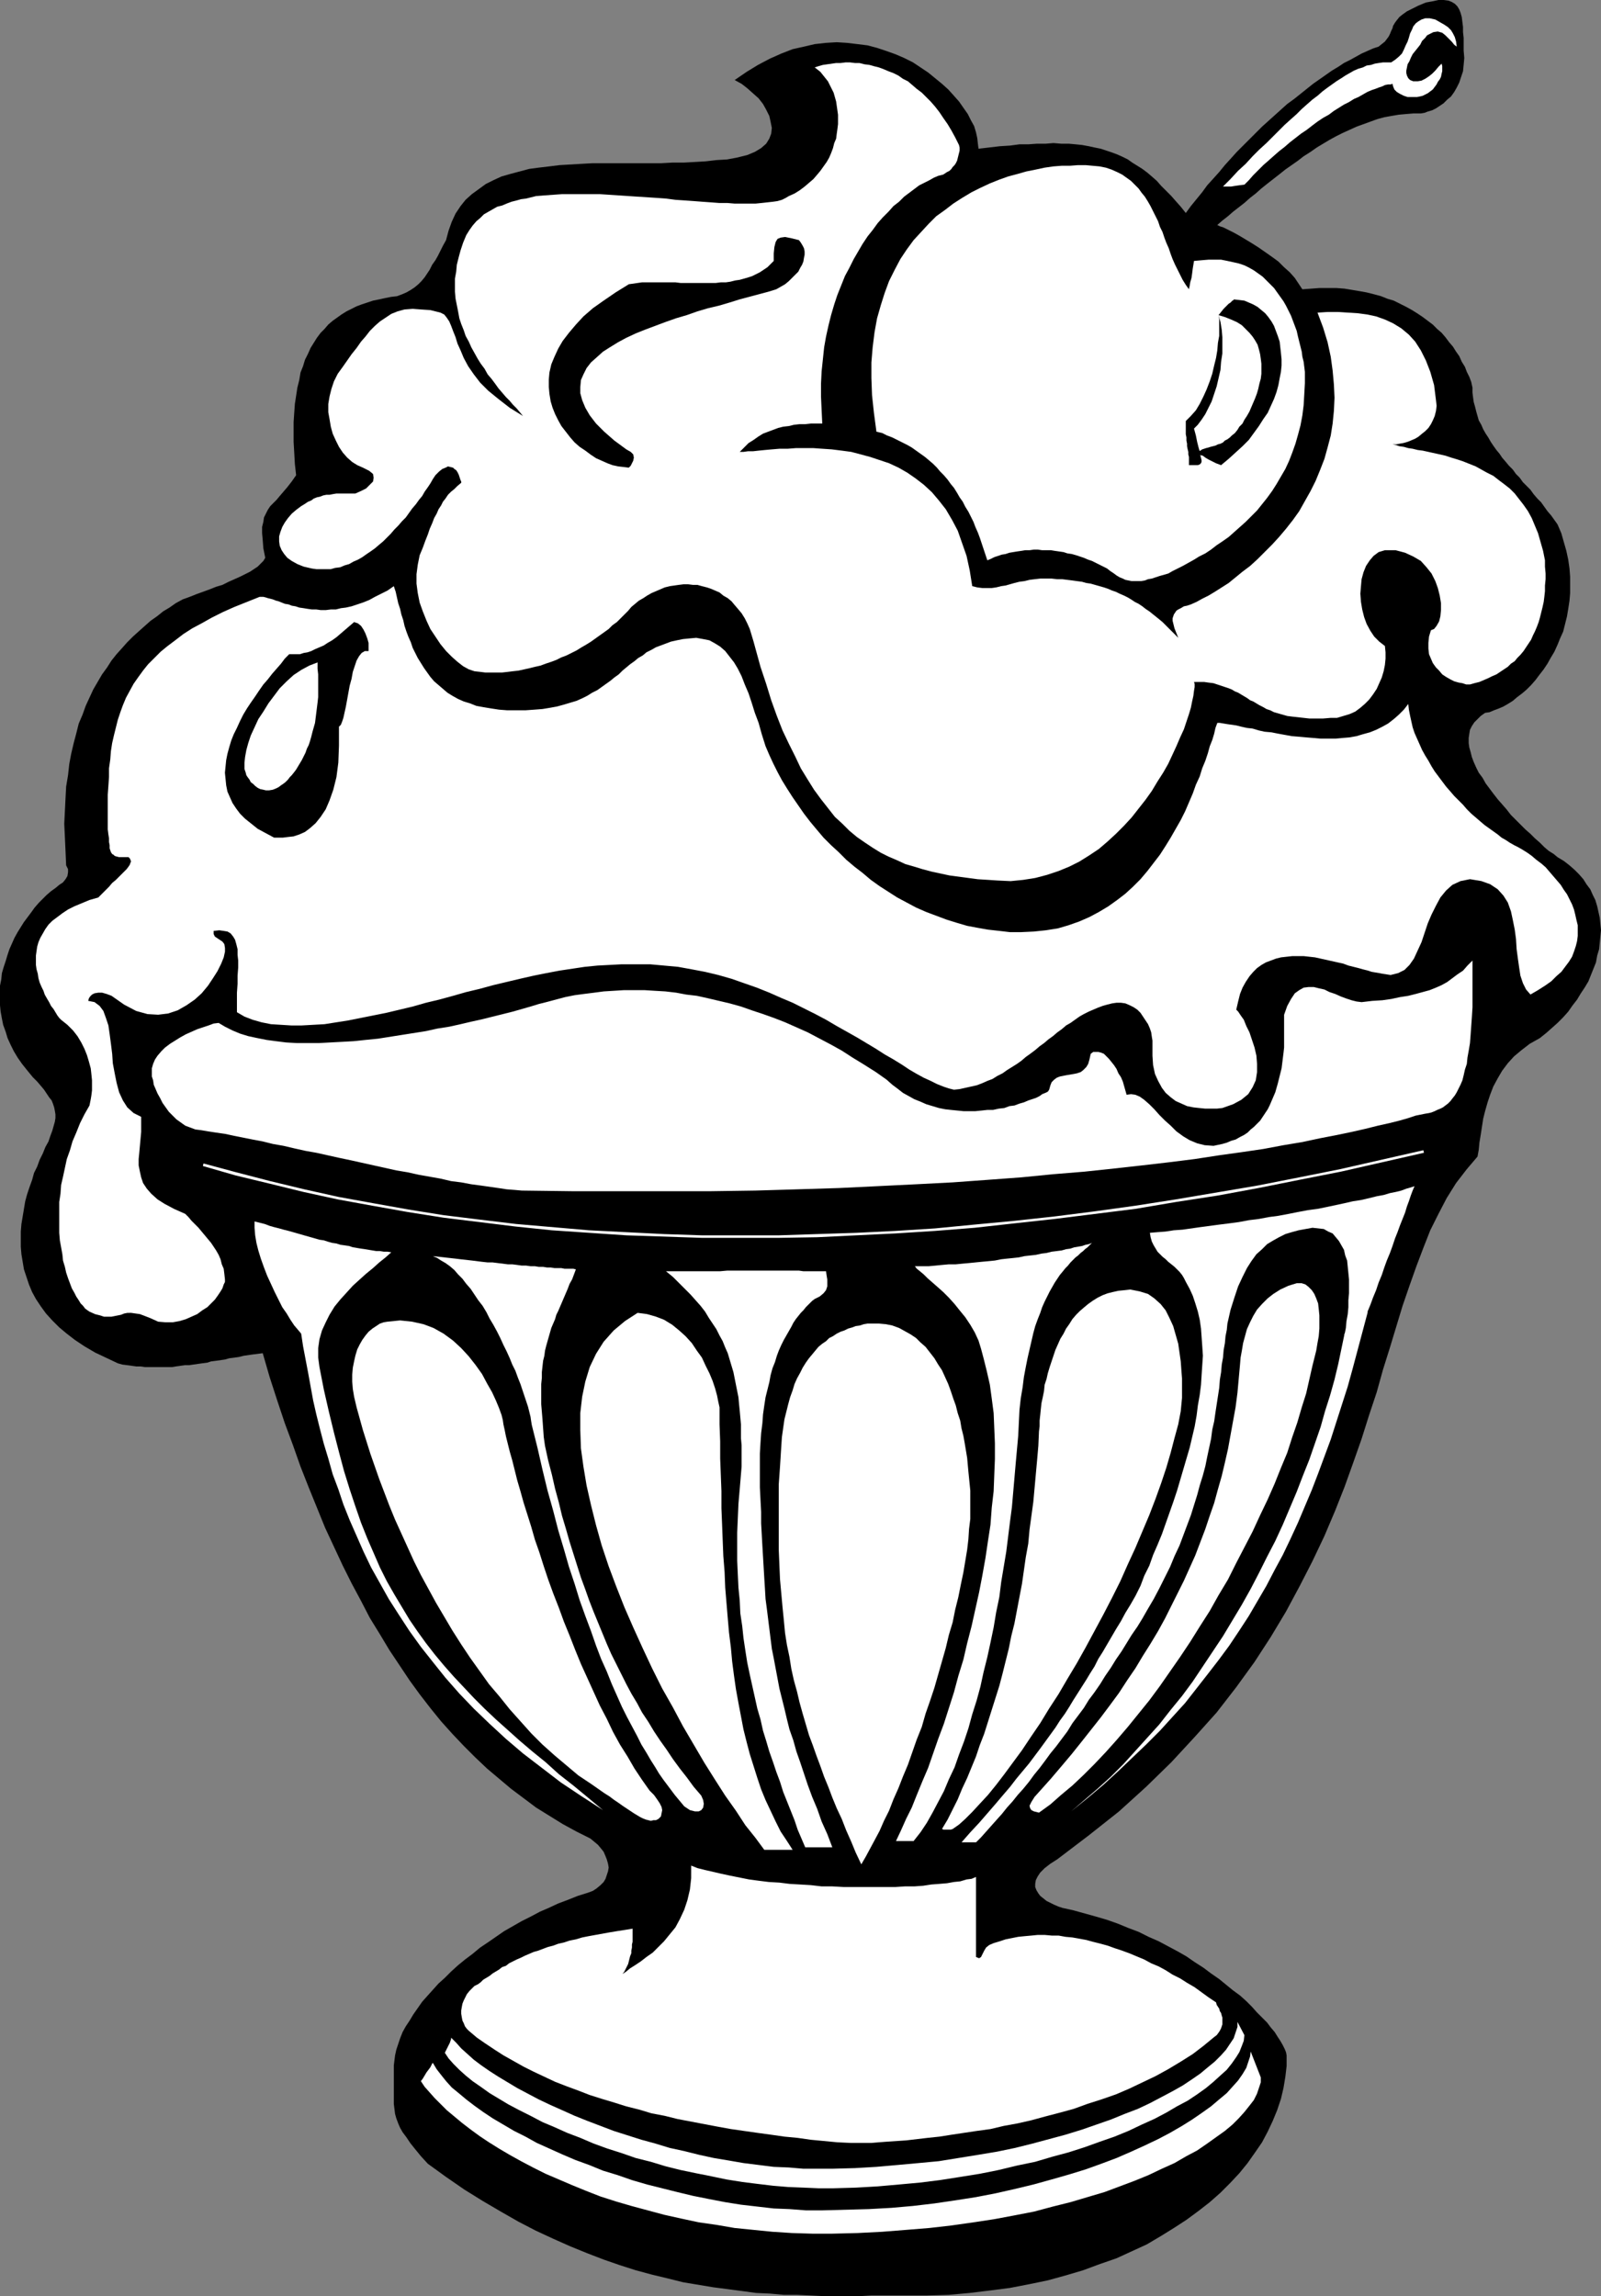 <?xml version="1.0" encoding="UTF-8" standalone="no"?>
<svg
   version="1.0"
   width="108.642mm"
   height="155.754mm"
   id="svg26"
   sodipodi:docname="Ice Cream Sundae 05.wmf"
   xmlns:inkscape="http://www.inkscape.org/namespaces/inkscape"
   xmlns:sodipodi="http://sodipodi.sourceforge.net/DTD/sodipodi-0.dtd"
   xmlns="http://www.w3.org/2000/svg"
   xmlns:svg="http://www.w3.org/2000/svg">
  <rect width="100%" height="100%" fill="#808080" stroke="none"/>
  <sodipodi:namedview
     id="namedview26"
     pagecolor="#ffffff"
     bordercolor="#000000"
     borderopacity="0.25"
     inkscape:showpageshadow="2"
     inkscape:pageopacity="0.0"
     inkscape:pagecheckerboard="0"
     inkscape:deskcolor="#d1d1d1"
     inkscape:document-units="mm" />
  <defs
     id="defs1">
    <pattern
       id="WMFhbasepattern"
       patternUnits="userSpaceOnUse"
       width="6"
       height="6"
       x="0"
       y="0" />
  </defs>
  <path
     style="fill:#000000;fill-opacity:1;fill-rule:evenodd;stroke:none"
     d="m 188.422,20.522 1.778,0.97 1.454,1.131 1.454,1.293 1.454,1.293 1.131,1.454 0.808,1.454 0.808,1.616 0.323,1.454 0.323,1.616 -0.162,1.454 -0.485,1.293 -0.808,1.293 -1.293,1.131 -1.616,0.97 -1.939,0.808 -2.586,0.646 -2.586,0.485 -2.747,0.162 -2.747,0.323 -2.747,0.162 -2.909,0.162 h -2.909 l -2.909,0.162 h -2.909 -3.07 -2.909 -2.909 -2.909 -2.909 l -2.909,0.162 -2.747,0.162 -2.747,0.162 -2.586,0.323 -2.747,0.323 -2.424,0.323 -2.424,0.646 -2.424,0.646 -2.262,0.646 -2.101,0.97 -1.939,0.97 -1.778,1.293 -1.778,1.293 -1.616,1.454 -1.293,1.616 -1.293,1.939 -0.97,2.101 -0.808,2.262 -0.646,2.424 -0.808,1.454 -0.646,1.293 -0.646,1.293 -0.646,1.131 -0.808,1.131 -0.646,1.293 -0.646,0.97 -0.646,0.97 -0.808,0.97 -0.808,0.808 -0.97,0.808 -0.97,0.646 -1.131,0.646 -1.131,0.485 -1.293,0.485 -1.454,0.162 -1.616,0.323 -1.454,0.323 -1.616,0.323 -1.454,0.485 -1.454,0.485 -1.293,0.485 -1.293,0.646 -1.293,0.646 -1.293,0.808 -1.131,0.808 -1.131,0.808 -1.131,0.97 -0.97,1.131 -0.97,0.97 -0.97,1.293 -0.808,1.293 -0.808,1.293 -0.646,1.454 -0.808,1.616 -0.485,1.616 -0.646,1.616 -0.323,1.939 -0.485,1.939 -0.323,2.101 -0.323,2.101 -0.162,2.262 -0.162,2.424 v 2.424 2.585 l 0.162,2.747 0.162,2.909 0.323,2.909 -1.131,1.616 -1.131,1.454 -0.97,1.131 -0.97,1.131 -0.808,0.97 -0.808,0.808 -0.808,0.808 -0.646,0.97 -0.485,0.97 -0.485,0.97 -0.162,1.131 -0.323,1.293 v 1.616 l 0.162,1.778 0.162,2.101 0.485,2.424 -0.485,0.808 -0.646,0.646 -0.808,0.808 -0.97,0.646 -0.97,0.646 -1.293,0.646 -1.293,0.646 -1.454,0.646 -1.454,0.646 -1.616,0.808 -1.616,0.485 -1.616,0.646 -1.778,0.646 -1.778,0.646 -1.616,0.646 -1.778,0.646 -1.778,0.97 -1.616,1.131 -1.616,0.97 -1.616,1.293 -1.616,1.131 -1.454,1.293 -1.454,1.293 -1.616,1.454 -1.454,1.454 -1.293,1.454 -1.454,1.616 -1.293,1.616 -1.131,1.778 -1.293,1.778 -1.131,1.939 -1.131,1.939 -0.97,2.101 -0.97,2.101 -0.808,2.262 -0.97,2.262 -0.646,2.585 -0.646,2.424 -0.646,2.747 -0.485,2.585 -0.323,2.909 -0.485,2.909 -0.162,3.07 -0.162,3.232 -0.162,3.232 0.162,3.393 0.162,3.555 0.162,3.717 0.485,0.97 v 0.808 l -0.162,0.97 -0.485,0.808 -0.646,0.808 -0.97,0.646 -0.97,0.808 -1.131,0.808 -1.131,0.97 -0.97,0.97 -0.97,0.97 -1.131,1.293 -0.808,1.131 -0.97,1.293 -0.97,1.293 -0.808,1.293 -0.808,1.293 -0.808,1.454 -0.646,1.454 -0.646,1.454 -0.485,1.454 -0.485,1.616 -0.485,1.454 L 0.485,249.497 0.323,251.113 0,252.729 v 1.616 1.778 1.616 l 0.162,1.616 0.323,1.778 0.323,1.616 0.646,1.778 0.485,1.616 0.808,1.778 0.808,1.616 0.97,1.616 1.131,1.616 1.293,1.616 1.454,1.778 1.131,1.131 0.97,1.131 0.808,0.97 0.646,0.97 0.646,0.97 0.646,0.808 0.323,0.808 0.323,0.97 0.162,0.808 0.162,0.97 v 0.97 l -0.162,0.97 -0.323,1.131 -0.323,1.131 -0.485,1.293 -0.485,1.454 -0.808,1.454 -0.646,1.616 -0.808,1.616 -0.646,1.778 -0.808,1.616 -0.485,1.778 -0.646,1.778 -0.646,1.939 -0.485,1.778 -0.323,1.939 -0.323,1.939 -0.323,1.939 -0.162,1.939 v 1.939 1.939 l 0.162,1.939 0.323,1.939 0.323,1.939 0.646,1.939 0.646,1.939 0.808,1.939 0.97,1.778 1.293,1.939 1.293,1.778 1.616,1.778 1.778,1.778 1.939,1.616 2.101,1.616 2.424,1.616 2.747,1.616 2.747,1.293 3.07,1.454 1.131,0.323 1.293,0.162 1.131,0.162 1.131,0.162 h 1.131 l 1.131,0.162 h 1.131 1.131 1.131 1.293 0.97 1.293 l 0.97,-0.162 1.131,-0.162 1.131,-0.162 h 1.131 l 1.131,-0.162 1.131,-0.162 1.131,-0.162 1.293,-0.162 0.97,-0.323 1.293,-0.162 1.131,-0.162 1.131,-0.162 1.131,-0.323 1.293,-0.162 1.131,-0.162 1.293,-0.323 1.131,-0.162 1.131,-0.162 1.293,-0.162 1.293,-0.162 1.778,6.14 1.939,5.979 1.939,5.817 2.101,5.656 1.939,5.494 2.101,5.333 2.101,5.171 2.101,5.171 2.262,4.848 2.262,4.848 2.262,4.525 2.424,4.525 2.262,4.363 2.586,4.201 2.424,4.04 2.586,3.878 2.586,3.878 2.586,3.555 2.747,3.555 2.747,3.393 2.909,3.232 2.909,3.07 2.909,2.909 3.07,2.909 3.07,2.585 3.07,2.585 3.232,2.424 3.232,2.424 3.394,2.101 3.394,2.101 3.555,1.939 3.555,1.778 0.97,0.808 0.97,0.808 0.808,0.97 0.646,0.808 0.485,1.131 0.323,0.808 0.323,1.131 0.162,0.97 -0.162,0.97 -0.323,0.97 -0.323,0.97 -0.485,0.808 -0.808,0.808 -0.97,0.808 -0.97,0.646 -1.293,0.485 -2.586,0.808 -2.424,0.97 -2.586,0.97 -2.424,1.131 -2.262,0.97 -2.424,1.293 -2.262,1.131 -2.262,1.293 -2.262,1.293 -2.101,1.454 -2.101,1.454 -1.939,1.293 -1.939,1.616 -1.939,1.454 -1.778,1.454 -1.778,1.616 -1.616,1.616 -1.616,1.454 -1.454,1.616 -1.454,1.616 -1.293,1.454 -1.131,1.616 -1.131,1.616 -0.97,1.616 -0.97,1.454 -0.808,1.454 -0.646,1.616 -0.485,1.454 -0.485,1.454 -0.323,1.454 -0.162,1.293 -0.162,1.293 v 2.585 2.101 1.939 1.616 1.616 l 0.162,1.293 0.162,1.293 0.323,1.131 0.485,1.293 0.485,1.131 0.646,1.131 0.97,1.293 0.97,1.454 1.293,1.616 1.454,1.778 1.778,1.939 4.686,3.393 4.686,3.232 4.686,2.909 4.686,2.747 4.525,2.585 4.363,2.262 4.525,2.101 4.363,1.939 4.363,1.778 4.202,1.616 4.202,1.454 4.04,1.293 4.202,1.131 4.04,0.97 3.878,0.97 3.878,0.646 3.878,0.646 3.717,0.485 3.717,0.485 3.555,0.485 3.555,0.162 3.555,0.323 h 3.394 l 3.394,0.162 3.394,0.162 h 3.07 3.232 3.07 l 2.909,-0.162 h 2.909 2.909 2.747 5.656 l 5.656,-0.162 5.333,-0.485 5.333,-0.646 5.009,-0.646 5.01,-0.97 4.686,-0.97 4.686,-1.293 4.363,-1.293 4.363,-1.616 4.202,-1.454 3.878,-1.778 3.878,-1.778 3.555,-2.101 3.394,-2.101 3.232,-2.101 3.07,-2.262 2.909,-2.262 2.747,-2.424 2.424,-2.424 2.424,-2.585 2.101,-2.585 1.939,-2.747 1.778,-2.585 1.454,-2.747 1.293,-2.747 1.131,-2.747 0.97,-2.909 0.646,-2.747 0.485,-2.909 0.323,-2.747 v -2.747 l -0.162,-0.808 -0.323,-0.808 -0.485,-0.97 -0.646,-1.131 -0.646,-0.97 -0.808,-1.293 -0.97,-1.131 -0.97,-1.293 -1.293,-1.293 -1.293,-1.293 -1.293,-1.454 -1.454,-1.454 -1.616,-1.454 -1.778,-1.293 -1.778,-1.454 -1.778,-1.454 -2.101,-1.454 -1.939,-1.454 -2.262,-1.454 -2.101,-1.454 -2.262,-1.293 -2.424,-1.293 -2.424,-1.293 -2.586,-1.131 -2.586,-1.293 -2.586,-0.97 -2.747,-1.131 -2.747,-0.97 -2.747,-0.808 -2.909,-0.808 -2.909,-0.808 -2.909,-0.646 -0.97,-0.323 -1.131,-0.485 -0.97,-0.485 -0.97,-0.485 -0.808,-0.646 -0.808,-0.646 -0.485,-0.646 -0.485,-0.808 -0.323,-0.808 v -0.808 l 0.162,-0.97 0.485,-0.97 0.646,-0.97 1.131,-1.131 1.454,-1.131 1.778,-1.131 8.08,-6.14 7.757,-6.14 6.949,-6.302 6.464,-6.302 5.979,-6.464 5.656,-6.302 5.009,-6.464 4.686,-6.464 4.202,-6.464 3.878,-6.464 3.555,-6.625 3.232,-6.302 3.07,-6.464 2.747,-6.464 2.424,-6.14 2.262,-6.302 2.101,-5.979 1.939,-6.14 1.939,-5.817 1.616,-5.817 1.778,-5.656 1.616,-5.333 1.616,-5.332 1.778,-5.171 1.778,-5.009 1.778,-4.686 1.778,-4.525 2.101,-4.201 2.101,-4.04 2.424,-3.878 2.747,-3.555 2.747,-3.232 0.323,-1.778 0.162,-1.778 0.323,-1.939 0.323,-2.101 0.323,-2.101 0.485,-1.939 0.646,-2.262 0.646,-1.939 0.808,-2.101 1.131,-2.101 1.131,-1.939 1.454,-1.939 1.616,-1.778 1.939,-1.616 2.101,-1.616 2.586,-1.454 1.616,-1.293 1.454,-1.293 1.454,-1.293 1.454,-1.454 1.293,-1.454 1.131,-1.616 1.131,-1.454 0.97,-1.616 0.97,-1.454 0.97,-1.616 0.646,-1.616 0.646,-1.616 0.646,-1.616 0.323,-1.778 0.485,-1.616 0.162,-1.616 0.162,-1.616 0.162,-1.616 -0.162,-1.616 -0.162,-1.616 -0.323,-1.454 -0.323,-1.454 -0.485,-1.616 -0.646,-1.293 -0.646,-1.454 -0.97,-1.293 -0.808,-1.293 -1.131,-1.293 -1.131,-1.131 -1.293,-1.131 -1.454,-1.131 -1.616,-0.97 -0.97,-0.808 -1.293,-0.808 -1.131,-0.97 -1.131,-1.131 -1.293,-1.131 -1.131,-1.131 -1.293,-1.131 -1.293,-1.293 -1.131,-1.131 -1.293,-1.293 -1.131,-1.454 -1.131,-1.293 -1.131,-1.293 -1.131,-1.454 -0.97,-1.293 -0.97,-1.293 -0.808,-1.454 -0.97,-1.293 -0.646,-1.293 -0.646,-1.454 -0.485,-1.293 -0.323,-1.293 -0.323,-1.131 -0.162,-1.131 v -1.293 l 0.162,-1.131 0.162,-0.97 0.485,-0.97 0.646,-0.97 0.808,-0.808 0.808,-0.808 1.131,-0.808 1.131,-0.162 1.131,-0.485 1.293,-0.485 1.131,-0.485 1.131,-0.646 1.293,-0.808 1.131,-0.97 1.293,-0.97 1.131,-0.97 1.131,-1.131 1.131,-1.293 0.97,-1.293 1.131,-1.454 0.97,-1.454 0.808,-1.454 0.97,-1.616 0.808,-1.778 0.646,-1.616 0.808,-1.778 0.485,-1.939 0.485,-1.939 0.323,-1.939 0.323,-2.101 0.162,-1.939 v -2.101 -2.101 l -0.162,-2.101 -0.323,-2.262 -0.485,-2.262 -0.646,-2.262 -0.646,-2.262 -0.97,-2.262 -0.808,-1.131 -0.808,-1.131 -0.97,-1.131 -0.808,-1.131 -0.808,-1.131 -0.97,-0.97 -0.97,-1.131 -0.808,-1.131 -0.97,-0.97 -0.97,-0.97 -0.808,-1.131 -0.97,-0.97 -0.808,-1.131 -0.97,-0.97 -0.808,-0.97 -0.97,-1.131 -0.646,-0.97 -0.808,-0.97 -0.808,-1.131 -0.646,-0.97 -0.646,-1.131 -0.646,-0.97 -0.646,-1.131 -0.485,-1.131 -0.646,-1.131 -0.323,-1.131 -0.323,-1.131 -0.323,-1.293 -0.323,-1.131 -0.162,-1.131 -0.162,-1.293 v -1.293 l -0.323,-1.454 -0.485,-1.293 -0.646,-1.293 -0.485,-1.293 -0.808,-1.293 -0.646,-1.454 -0.808,-1.131 -0.808,-1.293 -0.97,-1.131 -0.97,-1.293 -0.97,-1.131 -1.131,-0.97 -1.131,-1.131 -1.293,-0.97 -1.293,-0.97 -1.454,-0.97 -1.293,-0.808 -1.454,-0.808 -1.616,-0.808 -1.616,-0.808 -1.616,-0.485 -1.616,-0.646 -1.778,-0.485 -1.939,-0.485 -1.778,-0.323 -1.939,-0.323 -1.939,-0.323 -2.101,-0.162 h -2.101 -2.262 l -2.101,0.162 -2.262,0.162 -0.97,-1.454 -0.97,-1.454 -1.293,-1.454 -1.454,-1.293 -1.454,-1.454 -1.778,-1.293 -1.616,-1.131 -1.616,-1.131 -1.778,-1.131 -1.616,-0.97 -1.616,-0.97 -1.454,-0.808 -1.293,-0.646 -1.293,-0.646 -0.97,-0.323 -0.646,-0.323 1.293,-1.131 1.454,-1.131 1.293,-1.131 1.454,-1.131 1.454,-1.131 1.454,-1.293 1.454,-1.131 1.454,-1.293 1.616,-1.293 1.454,-1.131 1.454,-1.131 1.616,-1.293 1.616,-1.131 1.616,-1.131 1.454,-1.131 1.778,-1.131 1.616,-1.131 1.616,-0.97 1.616,-0.97 1.778,-0.97 1.616,-0.808 1.778,-0.808 1.778,-0.808 1.778,-0.646 1.778,-0.646 1.778,-0.646 1.778,-0.485 1.778,-0.323 1.939,-0.323 1.778,-0.162 1.939,-0.162 h 1.939 l 0.97,-0.162 0.808,-0.323 1.131,-0.323 0.97,-0.485 0.97,-0.646 0.97,-0.646 0.97,-0.97 0.97,-0.808 0.808,-1.131 0.646,-1.131 0.646,-1.293 0.485,-1.454 0.485,-1.454 0.162,-1.616 0.162,-1.778 -0.162,-1.939 V 11.311 9.695 L 375.227,8.241 V 6.948 l -0.162,-1.293 -0.162,-1.293 -0.323,-1.131 L 374.258,2.424 373.773,1.616 373.127,0.97 372.319,0.485 371.511,0.162 370.218,0 h -1.293 l -1.454,0.323 -1.778,0.323 -1.939,0.808 -1.616,0.808 -1.293,0.646 -1.131,0.808 -0.808,0.646 -0.646,0.808 -0.485,0.646 -0.485,0.808 -0.162,0.646 -0.323,0.646 -0.323,0.808 -0.323,0.646 -0.485,0.646 -0.485,0.646 -0.808,0.646 -0.808,0.646 -1.454,0.485 -1.454,0.646 -1.454,0.646 -1.454,0.808 -1.454,0.808 -1.616,0.808 -1.454,0.97 -1.616,0.97 -1.616,1.131 -1.616,1.131 -1.616,1.131 -1.616,1.293 -1.616,1.293 -1.616,1.293 -1.778,1.293 -1.616,1.454 -1.616,1.454 -1.616,1.454 -1.616,1.454 -1.616,1.616 -1.616,1.616 -1.616,1.616 -1.616,1.616 -1.454,1.616 -1.616,1.778 -1.454,1.778 -1.454,1.616 -1.616,1.778 -1.293,1.778 -1.454,1.778 -1.454,1.778 -1.293,1.778 -1.293,-1.616 -1.293,-1.454 -1.131,-1.293 -1.293,-1.293 -1.293,-1.293 -1.131,-1.293 -1.293,-1.131 -1.131,-0.97 -1.293,-0.97 -1.293,-0.808 -1.293,-0.808 -1.131,-0.808 -1.293,-0.646 -1.454,-0.646 -1.293,-0.485 -1.454,-0.485 -1.454,-0.485 -1.616,-0.323 -1.454,-0.323 -1.778,-0.323 -1.616,-0.162 -1.778,-0.162 h -1.939 l -1.939,-0.162 -1.939,0.162 h -2.262 l -2.262,0.162 h -2.262 l -2.424,0.323 -2.586,0.162 -2.747,0.323 -2.747,0.323 -0.162,-1.293 -0.162,-1.454 -0.323,-1.454 -0.485,-1.616 -0.808,-1.454 -0.808,-1.616 -1.131,-1.616 -1.131,-1.616 -1.293,-1.454 -1.454,-1.616 -1.616,-1.454 -1.778,-1.454 -1.778,-1.454 -1.939,-1.293 -1.939,-1.293 -2.262,-1.131 -2.262,-0.97 -2.262,-0.808 -2.424,-0.808 -2.424,-0.646 -2.586,-0.323 -2.747,-0.323 -2.586,-0.162 -2.747,0.162 -2.909,0.323 -2.747,0.646 -2.909,0.646 -2.909,1.131 -2.909,1.293 -3.07,1.616 -2.909,1.778 z"
     id="path1" />
  <path
     style="fill:#ffffff;fill-opacity:1;fill-rule:evenodd;stroke:none"
     d="m 313.659,47.831 1.939,-1.939 1.939,-2.101 1.939,-1.778 1.778,-1.939 1.778,-1.778 1.778,-1.616 1.616,-1.616 1.616,-1.616 1.454,-1.454 1.616,-1.454 1.454,-1.293 1.293,-1.293 1.454,-1.293 1.293,-1.131 1.293,-0.97 1.293,-1.131 1.293,-0.97 1.131,-0.808 1.131,-0.808 1.293,-0.808 0.97,-0.646 1.131,-0.646 1.131,-0.646 1.131,-0.485 1.131,-0.323 0.97,-0.485 1.131,-0.162 0.97,-0.323 0.97,-0.162 1.131,-0.162 h 0.97 1.131 l 0.97,-0.646 0.97,-0.808 0.808,-0.808 0.485,-0.97 0.485,-1.131 0.485,-0.97 0.323,-0.97 0.323,-1.131 0.485,-0.97 0.323,-0.808 0.646,-0.808 0.646,-0.485 0.808,-0.485 0.97,-0.323 h 1.131 l 1.454,0.323 1.131,0.646 1.131,0.646 0.97,0.646 0.808,0.808 0.485,0.808 0.485,0.97 0.323,1.131 0.162,1.293 -0.646,-0.485 -0.646,-0.808 -0.808,-0.808 -0.808,-0.808 -0.808,-0.646 -1.131,-0.323 -1.131,0.162 -1.616,0.808 -0.485,0.646 -0.808,0.808 -0.485,0.97 -0.646,0.808 -0.646,0.808 -0.646,0.808 -0.485,0.97 -0.323,0.808 -0.485,0.808 -0.162,0.808 -0.162,0.808 v 0.646 l 0.162,0.646 0.323,0.646 0.485,0.485 0.808,0.323 h 1.131 l 0.97,-0.162 0.97,-0.485 0.97,-0.646 0.808,-0.646 0.808,-0.808 0.808,-0.97 0.808,-0.808 0.162,0.646 v 0.646 0.646 l -0.162,0.646 -0.162,0.808 -0.323,0.646 -0.485,0.646 -0.323,0.646 -0.485,0.646 -0.485,0.646 -0.646,0.485 -0.646,0.485 -0.646,0.323 -0.646,0.323 -0.646,0.162 -0.808,0.162 h -1.131 -1.293 l -0.97,-0.323 -0.97,-0.485 -0.808,-0.485 -0.646,-0.646 -0.323,-0.808 -0.162,-0.646 -0.485,0.162 h -0.646 l -0.808,0.162 -0.646,0.323 -0.97,0.323 -0.808,0.323 -0.97,0.323 -1.131,0.485 -1.131,0.646 -1.131,0.646 -1.131,0.485 -1.293,0.808 -1.293,0.646 -1.293,0.808 -1.293,0.808 -1.293,0.97 -1.454,0.808 -1.454,0.97 -1.293,0.97 -1.454,1.131 -1.454,0.97 -1.454,1.131 -1.454,1.131 -1.293,1.131 -1.454,1.131 -1.293,1.131 -1.454,1.293 -1.293,1.131 -1.293,1.293 -1.293,1.293 -1.131,1.293 -1.131,1.131 -1.293,0.162 -1.131,0.162 -0.97,0.162 h -0.808 -0.485 -0.485 z"
     id="path2" />
  <path
     style="fill:#ffffff;fill-opacity:1;fill-rule:evenodd;stroke:none"
     d="m 208.944,17.29 0.97,-0.323 1.131,-0.323 1.131,-0.162 1.131,-0.162 1.131,-0.162 h 1.131 l 1.293,-0.162 h 1.131 l 1.293,0.162 h 1.131 l 1.293,0.323 1.293,0.162 1.131,0.323 1.293,0.323 1.293,0.485 1.131,0.485 1.293,0.485 1.293,0.646 1.131,0.808 1.293,0.646 1.131,0.97 1.131,0.97 1.293,0.97 1.131,1.131 1.131,1.131 1.131,1.293 1.131,1.454 0.97,1.454 1.131,1.616 0.97,1.616 0.97,1.778 0.97,1.939 0.162,0.646 v 0.808 l -0.162,0.646 -0.162,0.646 -0.162,0.646 -0.162,0.646 -0.323,0.646 -0.323,0.485 -0.485,0.485 -0.323,0.485 -0.485,0.485 -0.646,0.323 -0.485,0.323 -0.485,0.323 -0.646,0.162 -0.646,0.162 -1.131,0.485 -1.131,0.646 -1.293,0.646 -1.293,0.646 -1.293,0.97 -1.293,0.97 -1.293,0.97 -1.293,1.293 -1.454,1.131 -1.293,1.454 -1.454,1.454 -1.293,1.454 -1.293,1.778 -1.293,1.616 -1.293,1.939 -1.131,1.939 -1.131,1.939 -1.131,2.262 -1.131,2.101 -0.97,2.424 -0.97,2.424 -0.808,2.424 -0.808,2.747 -0.646,2.585 -0.646,2.909 -0.485,2.747 -0.323,3.07 -0.323,3.07 -0.162,3.232 v 3.232 l 0.162,3.555 0.162,3.393 h -1.454 -1.454 l -1.454,0.162 h -1.454 l -1.454,0.162 -1.293,0.323 -1.454,0.162 -1.293,0.323 -1.293,0.485 -1.293,0.485 -1.293,0.485 -1.293,0.808 -1.131,0.808 -1.293,0.808 -1.131,1.131 -1.131,1.131 h 0.97 l 1.131,-0.162 h 1.293 l 1.454,-0.162 1.616,-0.162 1.778,-0.162 1.939,-0.162 h 2.101 l 2.101,-0.162 h 2.262 2.262 l 2.262,0.162 2.424,0.162 2.586,0.323 2.424,0.323 2.424,0.646 2.424,0.646 2.424,0.808 2.424,0.808 2.424,1.131 2.262,1.293 2.101,1.454 2.101,1.616 2.101,1.939 1.778,2.101 1.778,2.262 1.616,2.747 1.454,2.747 1.131,3.232 1.131,3.232 0.808,3.717 0.646,4.04 1.293,0.323 1.293,0.162 h 1.131 1.293 l 1.131,-0.162 1.293,-0.323 1.131,-0.162 1.131,-0.323 1.131,-0.323 1.293,-0.323 1.293,-0.162 1.293,-0.323 1.293,-0.162 1.454,-0.162 h 1.454 1.454 l 1.454,0.162 h 1.293 l 1.293,0.162 1.293,0.162 1.131,0.162 1.293,0.162 1.131,0.323 1.131,0.162 1.131,0.323 1.131,0.323 1.131,0.323 0.97,0.323 1.131,0.485 0.97,0.323 0.97,0.485 1.131,0.485 0.97,0.485 0.808,0.485 0.97,0.646 0.97,0.485 0.97,0.646 0.808,0.646 0.97,0.646 0.808,0.646 0.808,0.646 0.808,0.646 0.97,0.808 0.808,0.808 0.808,0.808 0.808,0.808 0.808,0.808 0.808,0.808 -0.323,-0.808 -0.323,-0.808 -0.323,-0.808 -0.162,-0.646 -0.162,-0.646 -0.162,-0.646 v -0.646 l 0.162,-0.485 0.162,-0.485 0.323,-0.485 0.323,-0.485 0.485,-0.323 0.646,-0.323 0.808,-0.485 0.808,-0.162 0.97,-0.323 1.454,-0.646 1.454,-0.808 1.616,-0.808 1.616,-0.97 1.778,-1.131 1.778,-1.131 1.778,-1.454 1.778,-1.454 1.939,-1.454 1.939,-1.778 1.778,-1.778 1.939,-1.939 1.778,-1.939 1.778,-2.101 1.778,-2.262 1.616,-2.262 1.454,-2.585 1.454,-2.585 1.293,-2.585 1.131,-2.747 1.131,-2.909 0.808,-2.909 0.808,-3.07 0.485,-3.07 0.323,-3.232 0.162,-3.393 -0.162,-3.393 -0.323,-3.555 -0.485,-3.555 -0.808,-3.717 -1.131,-3.717 -1.454,-3.878 2.586,-0.162 h 2.586 l 2.586,0.162 2.586,0.162 2.424,0.323 2.262,0.485 2.262,0.808 2.101,0.97 2.101,1.293 1.939,1.616 1.616,1.778 1.454,2.262 1.293,2.585 1.131,2.909 0.97,3.393 0.485,3.878 0.162,1.454 -0.162,1.293 -0.323,1.293 -0.485,1.131 -0.485,0.97 -0.646,0.97 -0.808,0.808 -0.808,0.646 -0.97,0.808 -0.808,0.485 -1.131,0.485 -0.808,0.323 -1.131,0.323 -0.97,0.162 -0.808,0.162 h -0.97 l 0.808,0.162 0.97,0.323 1.131,0.162 1.131,0.323 1.131,0.162 1.293,0.323 1.293,0.162 1.454,0.323 1.454,0.323 1.454,0.323 1.454,0.323 1.454,0.485 1.616,0.485 1.454,0.485 1.616,0.646 1.616,0.646 1.454,0.808 1.454,0.808 1.616,0.808 1.454,1.131 1.293,0.97 1.454,1.131 1.293,1.293 1.131,1.454 1.131,1.454 1.131,1.616 0.97,1.778 0.808,1.939 0.808,1.939 0.646,2.262 0.646,2.262 0.485,2.424 v 1.616 l 0.162,1.778 v 1.454 l -0.162,1.616 v 1.454 l -0.162,1.454 -0.162,1.293 -0.323,1.454 -0.323,1.293 -0.323,1.293 -0.323,1.131 -0.485,1.293 -0.485,1.131 -0.485,0.97 -0.485,1.131 -0.646,0.97 -0.646,0.97 -0.646,0.97 -0.808,0.97 -0.808,0.808 -0.646,0.808 -0.97,0.646 -0.808,0.808 -0.97,0.646 -0.97,0.646 -0.97,0.646 -1.131,0.485 -0.97,0.485 -1.131,0.485 -1.131,0.485 -1.293,0.323 -1.131,0.323 h -0.97 l -0.97,-0.323 -0.97,-0.162 -1.131,-0.323 -0.97,-0.485 -1.131,-0.646 -0.97,-0.646 -0.808,-0.97 -0.808,-0.808 -0.808,-1.131 -0.485,-1.131 -0.485,-1.131 -0.162,-1.454 v -1.454 l 0.162,-1.616 0.485,-1.616 0.808,-0.323 0.646,-0.808 0.646,-1.131 0.323,-1.293 0.162,-1.616 v -1.778 l -0.323,-1.939 -0.485,-1.939 -0.646,-1.778 -0.97,-1.939 -1.293,-1.616 -1.454,-1.616 -1.939,-1.131 -2.101,-0.97 -2.424,-0.646 h -2.747 l -1.616,0.485 -1.293,0.97 -0.97,1.131 -0.97,1.454 -0.646,1.616 -0.485,1.778 -0.162,1.778 -0.162,1.939 0.162,2.101 0.323,1.939 0.485,1.939 0.646,1.778 0.97,1.778 0.97,1.454 1.293,1.293 1.454,1.131 0.162,1.616 v 1.616 l -0.162,1.616 -0.323,1.616 -0.485,1.616 -0.646,1.454 -0.646,1.454 -0.97,1.454 -0.97,1.293 -1.131,1.131 -1.131,0.97 -1.293,0.97 -1.454,0.646 -1.616,0.485 -1.616,0.485 h -1.616 l -1.939,0.162 h -1.778 -1.778 l -1.454,-0.162 -1.454,-0.162 -1.454,-0.162 -1.293,-0.162 -1.131,-0.323 -1.131,-0.323 -1.131,-0.323 -0.97,-0.485 -0.97,-0.323 -0.808,-0.485 -0.97,-0.485 -0.808,-0.485 -0.808,-0.485 -0.808,-0.323 -0.646,-0.485 -0.808,-0.485 -0.808,-0.485 -0.808,-0.485 -0.808,-0.323 -0.808,-0.485 -0.808,-0.323 -0.97,-0.323 -0.97,-0.323 -0.97,-0.323 -0.97,-0.323 -1.293,-0.162 -1.131,-0.162 h -1.293 -1.293 l 0.162,0.485 v 0.808 l -0.162,0.97 -0.162,1.293 -0.323,1.454 -0.323,1.616 -0.485,1.616 -0.646,1.939 -0.646,1.939 -0.97,2.101 -0.97,2.262 -0.97,2.101 -1.131,2.424 -1.293,2.262 -1.454,2.262 -1.454,2.424 -1.616,2.262 -1.778,2.262 -1.778,2.262 -1.939,2.101 -2.101,2.101 -2.101,1.939 -2.262,1.939 -2.424,1.616 -2.586,1.616 -2.586,1.293 -2.747,1.131 -2.909,0.97 -3.07,0.808 -3.07,0.485 -3.232,0.323 -3.394,-0.162 -2.424,-0.162 -2.586,-0.162 -2.424,-0.323 -2.424,-0.323 -2.424,-0.323 -2.262,-0.485 -2.262,-0.485 -2.424,-0.646 -2.101,-0.646 -2.262,-0.646 -2.101,-0.97 -2.262,-0.97 -1.939,-0.97 -2.101,-1.293 -1.939,-1.293 -2.101,-1.454 -1.939,-1.616 -1.778,-1.778 -1.939,-1.778 -1.778,-2.262 -1.778,-2.262 -1.778,-2.424 -1.616,-2.585 -1.778,-2.909 -1.454,-3.07 -1.616,-3.232 -1.616,-3.393 -1.454,-3.717 -1.454,-4.04 -1.293,-4.201 -1.454,-4.363 -1.293,-4.686 -0.485,-1.778 -0.485,-1.616 -0.485,-1.616 -0.646,-1.454 -0.646,-1.293 -0.808,-1.293 -0.808,-0.97 -0.97,-1.131 -0.808,-0.97 -0.97,-0.808 -1.131,-0.646 -0.97,-0.808 -1.131,-0.485 -1.131,-0.485 -0.97,-0.323 -1.293,-0.323 -1.131,-0.323 h -1.131 l -1.293,-0.162 h -1.131 l -1.293,0.162 -1.131,0.162 -1.131,0.162 -1.293,0.323 -1.131,0.485 -1.131,0.485 -1.131,0.485 -1.131,0.646 -0.97,0.646 -1.131,0.646 -0.97,0.808 -0.97,0.808 -0.808,0.97 -0.97,0.97 -0.97,0.97 -0.97,0.97 -1.131,0.808 -0.97,0.97 -1.131,0.808 -1.131,0.808 -1.131,0.808 -1.131,0.808 -1.293,0.808 -1.131,0.646 -1.293,0.808 -1.293,0.646 -1.293,0.646 -1.293,0.485 -1.293,0.646 -1.293,0.485 -1.454,0.485 -1.293,0.485 -1.454,0.323 -1.293,0.323 -1.454,0.323 -1.454,0.323 -1.454,0.162 -1.293,0.162 -1.454,0.162 h -1.454 -1.454 -1.454 l -1.293,-0.162 -1.454,-0.162 -1.454,-0.485 -1.454,-0.808 -1.454,-1.131 -1.454,-1.293 -1.454,-1.454 -1.454,-1.778 -1.293,-1.939 -1.293,-1.939 -0.97,-2.101 -0.97,-2.424 -0.808,-2.262 -0.485,-2.424 -0.323,-2.424 v -2.424 l 0.323,-2.424 0.485,-2.424 0.808,-1.939 0.646,-1.778 0.646,-1.616 0.485,-1.454 0.646,-1.454 0.485,-1.293 0.646,-1.131 0.485,-1.131 0.646,-0.97 0.485,-0.97 0.646,-0.808 0.646,-0.97 0.808,-0.808 0.808,-0.646 0.808,-0.808 0.97,-0.808 v 0 -0.323 l -0.162,-0.323 -0.162,-0.485 -0.162,-0.485 -0.162,-0.485 -0.323,-0.646 -0.323,-0.485 -0.485,-0.323 -0.323,-0.323 -0.646,-0.162 -0.646,-0.162 -0.646,0.323 -0.808,0.323 -0.808,0.646 -0.97,0.97 -0.646,0.97 -0.646,1.131 -0.646,0.97 -0.808,1.131 -0.646,1.131 -0.808,0.97 -0.808,1.131 -0.97,1.131 -0.808,1.131 -0.808,1.131 -0.97,0.97 -0.97,1.131 -0.97,0.97 -0.97,1.131 -0.97,0.97 -0.97,0.97 -0.97,0.808 -1.131,0.97 -1.131,0.808 -0.97,0.646 -1.131,0.808 -1.131,0.646 -1.131,0.485 -1.131,0.646 -1.131,0.323 -1.131,0.485 -1.293,0.162 -1.131,0.323 h -1.293 -1.131 -1.293 l -1.131,-0.162 -2.101,-0.485 -1.616,-0.646 -1.454,-0.808 -1.131,-0.808 -0.808,-0.97 -0.646,-0.97 -0.485,-1.131 -0.162,-1.131 v -1.293 l 0.323,-1.131 0.485,-1.293 0.646,-1.131 0.808,-1.131 0.97,-1.131 1.131,-0.97 1.293,-0.97 0.808,-0.485 0.97,-0.646 0.808,-0.323 0.646,-0.485 0.808,-0.323 0.808,-0.162 0.808,-0.323 0.808,-0.162 h 0.808 l 0.808,-0.162 0.97,-0.162 h 0.808 0.97 0.97 0.97 1.131 l 1.454,-0.646 1.293,-0.646 0.97,-0.97 0.808,-0.808 0.162,-0.97 -0.162,-0.97 -0.97,-0.808 -1.616,-0.808 -1.454,-0.646 -1.293,-0.808 -1.293,-1.131 -1.131,-1.293 -0.97,-1.454 -0.808,-1.616 -0.808,-1.778 -0.485,-1.778 -0.323,-1.939 -0.323,-1.778 v -2.101 l 0.323,-1.939 0.485,-1.939 0.646,-1.939 0.97,-1.939 1.293,-1.778 1.131,-1.616 1.131,-1.616 1.293,-1.616 1.131,-1.616 1.131,-1.293 1.131,-1.454 1.293,-1.293 1.293,-1.131 1.454,-0.97 1.454,-0.97 1.616,-0.646 1.778,-0.485 2.101,-0.162 2.101,0.162 2.424,0.162 2.586,0.646 0.97,0.485 0.646,0.808 0.646,0.97 0.485,1.131 0.485,1.293 0.646,1.616 0.485,1.616 0.808,1.778 0.808,1.939 1.131,2.101 1.454,2.101 1.616,2.101 2.101,2.101 2.586,2.101 2.909,2.262 3.394,2.101 -0.808,-0.97 -0.808,-0.97 -0.97,-0.97 -0.808,-0.97 -0.97,-0.97 -0.97,-1.131 -0.97,-1.131 -0.808,-1.131 -0.97,-1.293 -0.97,-1.131 -0.808,-1.454 -0.97,-1.293 -0.808,-1.293 -0.808,-1.454 -0.808,-1.454 -0.646,-1.454 -0.808,-1.454 -0.485,-1.454 -0.646,-1.616 -0.485,-1.454 -0.323,-1.778 -0.323,-1.616 -0.323,-1.616 -0.162,-1.778 v -1.616 -1.778 l 0.323,-1.778 0.162,-1.778 0.485,-1.939 0.485,-1.778 0.646,-1.939 0.808,-1.939 0.808,-1.293 0.808,-1.131 0.97,-1.131 0.97,-0.808 0.97,-0.97 1.131,-0.646 1.131,-0.646 1.131,-0.646 1.293,-0.323 1.131,-0.485 1.293,-0.485 1.293,-0.323 1.131,-0.323 1.293,-0.162 1.293,-0.323 1.293,-0.323 2.101,-0.162 2.262,-0.162 2.262,-0.162 h 2.424 2.424 2.424 2.424 l 2.424,0.162 2.424,0.162 2.424,0.162 2.424,0.162 2.586,0.162 2.424,0.162 2.262,0.162 2.424,0.323 2.424,0.162 2.262,0.162 2.101,0.162 2.262,0.162 2.101,0.162 h 2.101 l 1.939,0.162 h 1.939 1.778 1.616 l 1.616,-0.162 1.454,-0.162 1.454,-0.162 1.131,-0.162 1.131,-0.323 0.97,-0.485 0.808,-0.485 1.454,-0.646 1.293,-0.808 1.293,-0.97 1.131,-0.97 1.131,-0.97 0.97,-1.131 0.808,-0.97 0.808,-1.131 0.808,-1.131 0.646,-1.131 0.485,-1.131 0.485,-1.293 0.323,-1.293 0.485,-1.131 0.162,-1.293 0.162,-1.131 0.162,-1.293 v -1.131 -1.293 l -0.162,-1.131 -0.162,-1.131 -0.162,-1.131 -0.323,-1.131 -0.323,-1.131 -0.485,-0.97 -0.485,-0.97 -0.485,-0.97 -0.646,-0.808 -0.646,-0.808 -0.646,-0.808 -0.808,-0.646 z"
     id="path3" />
  <path
     style="fill:#000000;fill-opacity:1;fill-rule:evenodd;stroke:none"
     d="m 161.273,119.901 -1.293,-0.162 -1.454,-0.162 -1.454,-0.323 -1.293,-0.485 -1.454,-0.646 -1.454,-0.646 -1.454,-0.97 -1.293,-0.97 -1.454,-0.97 -1.293,-1.131 -1.131,-1.293 -1.131,-1.454 -1.131,-1.454 -0.808,-1.454 -0.808,-1.616 -0.646,-1.616 -0.485,-1.616 -0.323,-1.939 -0.162,-1.778 v -1.939 l 0.162,-1.778 0.485,-2.101 0.808,-1.939 0.97,-2.101 1.131,-1.939 1.616,-2.101 1.778,-2.101 1.939,-2.101 2.424,-2.101 2.747,-1.939 3.07,-2.101 3.394,-2.101 1.131,-0.162 1.131,-0.162 1.131,-0.162 h 1.131 1.131 1.293 1.293 1.293 1.131 1.293 l 1.293,0.162 h 1.293 1.454 1.293 1.293 1.131 1.293 1.293 l 1.293,-0.162 h 1.293 l 1.131,-0.162 1.293,-0.323 1.131,-0.162 1.131,-0.323 1.131,-0.323 0.97,-0.323 0.97,-0.485 0.97,-0.485 0.97,-0.646 0.97,-0.646 0.808,-0.808 0.808,-0.808 v -1.939 l 0.162,-1.616 0.323,-1.293 0.485,-0.808 0.808,-0.323 1.131,-0.162 1.616,0.323 1.939,0.485 0.485,0.646 0.485,0.808 0.323,0.646 0.162,0.808 v 0.808 l -0.162,0.808 -0.162,0.97 -0.323,0.808 -0.485,0.808 -0.485,0.97 -0.808,0.808 -0.808,0.808 -0.808,0.808 -0.97,0.808 -1.131,0.646 -1.131,0.646 -2.101,0.646 -2.424,0.646 -2.424,0.646 -2.424,0.646 -2.586,0.808 -2.747,0.808 -2.747,0.646 -2.747,0.808 -2.747,0.97 -2.747,0.808 -2.747,0.97 -2.586,0.97 -2.586,0.97 -2.424,0.97 -2.424,1.131 -2.101,1.131 -2.101,1.293 -1.778,1.131 -1.616,1.454 -1.454,1.293 -1.131,1.454 -0.808,1.616 -0.646,1.454 -0.162,1.778 v 1.616 l 0.485,1.778 0.808,1.939 1.131,1.939 1.616,2.101 2.101,2.101 2.586,2.262 3.07,2.262 1.131,0.646 0.646,0.646 0.162,0.808 -0.162,0.808 -0.323,0.646 -0.323,0.646 -0.323,0.323 z"
     id="path4" />
  <path
     style="fill:#ffffff;fill-opacity:1;fill-rule:evenodd;stroke:none"
     d="m 304.933,74.17 -0.808,-1.131 -0.808,-1.293 -0.646,-1.293 -0.646,-1.293 -0.646,-1.293 -0.646,-1.454 -0.485,-1.293 -0.485,-1.454 -0.646,-1.454 -0.485,-1.293 -0.485,-1.454 -0.646,-1.293 -0.485,-1.454 -0.646,-1.293 -0.646,-1.293 -0.646,-1.293 -0.646,-1.131 -0.808,-1.293 -0.808,-0.97 -0.808,-1.131 -0.97,-0.97 -0.97,-0.97 -1.131,-0.808 -1.131,-0.808 -1.293,-0.646 -1.454,-0.646 -1.454,-0.485 -1.616,-0.323 -1.778,-0.162 -1.778,-0.162 h -1.939 l -2.101,0.162 h -2.101 l -2.101,0.162 -2.262,0.323 -2.262,0.485 -2.424,0.485 -2.262,0.646 -2.424,0.646 -2.262,0.808 -2.424,0.97 -2.424,1.131 -2.262,1.131 -2.424,1.454 -2.262,1.454 -2.101,1.616 -2.262,1.616 -1.939,1.939 -1.939,2.101 -1.939,2.101 -1.778,2.424 -1.616,2.424 -1.454,2.747 -1.454,2.909 -1.131,3.07 -0.97,3.07 -0.97,3.393 -0.646,3.555 -0.485,3.878 -0.323,3.878 v 4.04 l 0.162,4.363 0.485,4.525 0.646,4.848 1.454,0.323 1.293,0.646 1.293,0.485 1.293,0.646 1.293,0.646 1.293,0.646 1.131,0.646 1.131,0.808 1.131,0.808 1.131,0.808 0.97,0.808 1.131,0.97 0.97,0.97 0.808,0.97 0.97,0.97 0.97,1.131 0.808,1.131 0.808,0.97 0.808,1.293 0.646,1.131 0.808,1.131 0.646,1.293 0.808,1.293 0.646,1.293 0.646,1.293 0.485,1.293 0.646,1.454 0.485,1.293 0.485,1.454 0.485,1.454 0.485,1.454 0.485,1.454 0.808,-0.323 0.97,-0.485 0.97,-0.323 0.97,-0.323 0.97,-0.162 0.97,-0.323 0.97,-0.162 0.97,-0.162 1.131,-0.162 0.97,-0.162 h 1.131 l 1.131,-0.162 h 0.97 l 1.131,0.162 h 1.131 1.131 l 0.97,0.162 1.131,0.162 1.131,0.162 0.97,0.323 1.131,0.162 1.131,0.323 0.97,0.323 0.97,0.323 1.131,0.485 0.97,0.323 0.97,0.485 0.97,0.485 0.97,0.485 0.97,0.485 0.808,0.646 0.97,0.646 0.646,0.485 0.808,0.485 0.808,0.323 0.646,0.323 0.808,0.162 0.808,0.162 h 0.808 0.808 0.808 l 0.97,-0.162 0.808,-0.323 0.97,-0.162 0.97,-0.323 0.97,-0.323 1.131,-0.323 1.131,-0.323 1.131,-0.646 1.293,-0.646 1.293,-0.646 1.454,-0.808 1.454,-0.808 1.293,-0.808 1.616,-0.808 1.454,-0.97 1.454,-1.131 1.454,-0.97 1.616,-1.131 1.454,-1.293 1.454,-1.293 1.454,-1.293 1.454,-1.454 1.454,-1.454 1.293,-1.616 1.293,-1.616 1.293,-1.778 1.131,-1.778 1.131,-1.939 1.131,-1.939 0.97,-2.101 0.808,-2.101 0.808,-2.262 0.646,-2.262 0.646,-2.424 0.485,-2.585 0.323,-2.585 0.162,-2.747 0.162,-2.909 v -2.909 l -0.162,-1.293 -0.162,-1.293 -0.323,-1.293 -0.162,-1.293 -0.323,-1.293 -0.323,-1.293 -0.323,-1.293 -0.323,-1.454 -0.485,-1.293 -0.485,-1.293 -0.485,-1.293 -0.646,-1.293 -0.646,-1.293 -0.646,-1.131 -0.808,-1.131 -0.808,-1.131 -0.808,-1.131 -0.97,-0.97 -0.97,-0.97 -0.97,-0.97 -1.131,-0.808 -1.131,-0.808 -1.131,-0.646 -1.293,-0.646 -1.454,-0.485 -1.454,-0.323 -1.454,-0.323 -1.616,-0.323 h -1.616 -1.616 l -1.939,0.162 -1.778,0.162 -0.162,0.97 -0.162,0.97 -0.162,1.293 -0.162,1.131 -0.323,1.131 -0.162,0.97 -0.162,0.646 z"
     id="path5" />
  <path
     style="fill:#000000;fill-opacity:1;fill-rule:evenodd;stroke:none"
     d="m 312.528,80.796 0.646,-0.808 0.646,-0.808 0.646,-0.646 0.646,-0.646 0.485,-0.323 0.485,-0.485 0.323,-0.162 v -0.162 l 1.454,0.162 1.293,0.162 1.131,0.485 1.131,0.485 1.131,0.646 0.97,0.808 0.97,0.808 0.808,0.97 0.808,1.131 0.646,1.131 0.485,1.293 0.485,1.293 0.485,1.454 0.162,1.454 0.162,1.454 0.162,1.616 v 1.616 l -0.162,1.616 -0.323,1.616 -0.323,1.778 -0.485,1.777 -0.646,1.778 -0.808,1.778 -0.808,1.778 -1.131,1.616 -1.131,1.778 -1.293,1.778 -1.293,1.778 -1.616,1.616 -1.778,1.616 -1.778,1.616 -1.939,1.616 -1.293,-0.485 -0.97,-0.485 -0.97,-0.485 -0.808,-0.485 -0.646,-0.485 -0.646,-0.162 h -0.646 l -0.646,0.162 0.162,-0.323 0.323,-0.485 0.323,-0.323 0.485,-0.162 0.485,-0.323 0.485,-0.162 0.485,-0.162 0.646,-0.162 0.485,-0.162 0.646,-0.162 0.646,-0.162 0.646,-0.323 0.646,-0.162 0.646,-0.323 0.485,-0.485 0.646,-0.323 0.646,-0.485 0.485,-0.485 0.808,-0.646 0.646,-0.808 0.485,-0.808 0.808,-0.808 0.485,-0.97 0.646,-0.97 0.646,-1.131 0.485,-1.131 0.485,-1.131 0.485,-1.131 0.485,-1.293 0.323,-1.131 0.323,-1.454 0.323,-1.131 0.162,-1.293 v -1.293 -1.293 l -0.162,-1.293 -0.162,-1.131 -0.323,-1.293 -0.323,-1.131 -0.646,-1.131 -0.646,-0.97 -0.808,-0.97 -0.97,-0.97 -0.97,-0.97 -1.293,-0.808 -1.454,-0.646 -1.616,-0.646 z"
     id="path6" />
  <path
     style="fill:#000000;fill-opacity:1;fill-rule:evenodd;stroke:none"
     d="m 312.528,80.796 0.162,0.97 v 1.293 1.454 1.616 l -0.323,1.778 -0.162,1.939 -0.323,1.939 -0.485,1.939 -0.485,2.101 -0.646,1.939 -0.808,2.101 -0.808,1.777 -0.97,1.939 -0.97,1.616 -1.293,1.454 -1.293,1.293 v 0.97 0.808 0.808 0.808 l 0.162,0.808 v 0.808 l 0.162,0.808 v 0.646 l 0.162,0.808 0.162,0.646 v 0.646 l 0.162,0.646 v 0.485 0.646 0.485 0.485 h 0.646 0.646 0.485 0.485 l 0.485,-0.162 0.162,-0.162 0.162,-0.162 0.162,-0.323 v -0.485 l -0.162,-0.646 -0.162,-0.646 -0.162,-0.97 -0.323,-1.131 -0.323,-1.293 -0.323,-1.616 -0.485,-1.778 0.97,-0.97 0.97,-1.293 0.97,-1.454 0.808,-1.616 0.808,-1.616 0.646,-1.939 0.646,-1.939 0.485,-2.101 0.485,-2.101 0.162,-2.101 0.323,-2.101 v -2.101 -2.101 l -0.162,-1.939 -0.323,-1.939 z"
     id="path7" />
  <path
     style="fill:#ffffff;fill-opacity:1;fill-rule:evenodd;stroke:none"
     d="m 32.966,219.764 h -0.97 -0.808 -0.646 l -0.646,-0.162 -0.485,-0.162 -0.323,-0.323 -0.323,-0.162 -0.323,-0.485 -0.162,-0.485 -0.162,-0.485 v -0.808 l -0.162,-0.808 v -0.97 l -0.162,-0.97 -0.162,-1.293 v -1.454 -2.424 -2.585 -2.424 l 0.162,-2.262 0.162,-2.262 v -2.262 l 0.323,-2.262 0.162,-2.101 0.323,-2.101 0.485,-2.101 0.485,-1.939 0.485,-1.939 0.646,-1.939 0.646,-1.778 0.808,-1.939 0.97,-1.778 0.97,-1.778 1.131,-1.616 1.293,-1.778 1.293,-1.616 1.616,-1.616 1.616,-1.616 1.778,-1.454 1.939,-1.454 2.101,-1.616 2.262,-1.454 2.424,-1.293 2.586,-1.454 2.909,-1.454 2.909,-1.293 3.232,-1.293 3.232,-1.293 h 0.485 0.485 l 0.646,0.162 0.485,0.162 0.646,0.162 0.646,0.162 0.808,0.323 0.646,0.162 0.808,0.323 0.808,0.323 0.97,0.162 0.808,0.323 0.97,0.162 0.97,0.323 1.131,0.162 0.97,0.162 1.131,0.162 h 1.131 l 1.131,0.162 h 1.293 l 1.293,-0.162 h 1.293 l 1.293,-0.323 1.293,-0.162 1.454,-0.323 1.454,-0.485 1.454,-0.485 1.616,-0.646 1.454,-0.808 1.616,-0.808 1.616,-0.808 1.616,-1.131 0.485,1.454 0.323,1.454 0.323,1.454 0.485,1.454 0.323,1.454 0.485,1.454 0.323,1.454 0.485,1.454 0.485,1.293 0.646,1.454 0.485,1.454 0.646,1.293 0.646,1.293 0.808,1.293 0.808,1.293 0.808,1.131 0.808,1.131 0.97,1.131 1.131,0.97 1.131,0.97 1.131,0.97 1.293,0.808 1.454,0.808 1.454,0.646 1.616,0.485 1.616,0.646 1.778,0.323 1.939,0.323 2.101,0.323 2.101,0.162 h 2.262 2.424 l 2.262,-0.162 2.101,-0.162 1.939,-0.323 1.778,-0.323 1.778,-0.485 1.616,-0.485 1.616,-0.485 1.454,-0.646 1.293,-0.646 1.293,-0.808 1.293,-0.646 1.131,-0.808 1.131,-0.808 1.131,-0.808 0.97,-0.808 1.131,-0.808 0.97,-0.97 0.97,-0.808 0.97,-0.808 1.131,-0.808 0.97,-0.808 1.131,-0.646 0.97,-0.808 1.293,-0.646 1.131,-0.646 1.293,-0.485 1.293,-0.485 1.293,-0.485 1.454,-0.323 1.616,-0.323 1.616,-0.162 1.778,-0.162 1.778,0.323 1.616,0.323 1.454,0.808 1.293,0.808 1.293,1.131 1.131,1.454 1.131,1.454 0.97,1.616 0.97,1.939 0.808,2.101 0.97,2.262 0.808,2.424 0.808,2.585 0.97,2.585 0.808,2.909 0.97,3.07 0.97,2.262 0.97,2.101 1.131,2.262 1.131,2.101 1.293,2.101 1.454,2.262 1.454,2.101 1.454,2.101 1.616,2.101 1.616,1.939 1.778,2.101 1.939,1.939 1.939,1.778 1.939,1.939 2.101,1.778 2.101,1.616 2.101,1.778 2.262,1.616 2.262,1.454 2.262,1.454 2.424,1.293 2.424,1.293 2.586,1.131 2.586,0.97 2.586,0.97 2.586,0.808 2.747,0.808 2.586,0.485 2.747,0.485 2.909,0.323 2.747,0.323 h 2.747 l 3.394,-0.162 3.07,-0.323 3.07,-0.485 2.747,-0.808 2.747,-0.97 2.586,-1.131 2.424,-1.293 2.424,-1.454 2.262,-1.616 2.101,-1.616 1.939,-1.778 1.939,-1.939 1.778,-2.101 1.616,-2.101 1.616,-2.101 1.454,-2.262 1.293,-2.101 1.293,-2.262 1.293,-2.262 1.131,-2.262 0.97,-2.262 0.97,-2.262 0.808,-2.262 0.97,-2.101 0.646,-2.101 0.808,-1.939 0.646,-1.939 0.485,-1.778 0.646,-1.616 0.485,-1.616 0.323,-1.454 0.485,-1.293 h 0.646 l 0.97,0.162 0.97,0.162 1.131,0.162 1.131,0.162 1.293,0.323 1.454,0.323 1.454,0.162 1.616,0.485 1.454,0.323 1.778,0.162 1.616,0.323 1.778,0.323 1.778,0.323 1.939,0.162 1.778,0.162 1.939,0.162 1.778,0.162 h 1.939 1.778 l 1.778,-0.162 1.939,-0.162 1.778,-0.323 1.616,-0.485 1.778,-0.485 1.616,-0.646 1.616,-0.808 1.454,-0.808 1.454,-1.131 1.293,-1.131 1.293,-1.293 1.131,-1.454 0.162,1.454 0.323,1.616 0.323,1.454 0.323,1.454 0.485,1.454 0.646,1.454 0.646,1.454 0.646,1.454 0.808,1.454 0.808,1.293 0.808,1.454 0.808,1.293 0.97,1.293 0.97,1.293 0.97,1.293 1.131,1.293 0.97,1.131 1.131,1.131 1.131,1.131 0.97,1.131 1.131,1.131 1.131,0.97 1.131,0.97 1.131,0.97 1.131,0.808 1.131,0.808 1.131,0.808 0.97,0.808 1.131,0.646 0.97,0.646 1.131,0.646 0.97,0.485 1.131,0.646 1.293,0.808 1.131,0.808 1.131,0.97 1.293,0.97 1.131,0.97 0.97,1.131 0.97,1.131 0.97,1.131 0.97,1.131 0.808,1.293 0.808,1.131 0.646,1.293 0.646,1.293 0.485,1.293 0.323,1.293 0.323,1.454 0.323,1.293 v 1.293 1.454 l -0.162,1.293 -0.323,1.293 -0.485,1.454 -0.485,1.293 -0.808,1.293 -0.97,1.293 -0.97,1.293 -1.293,1.131 -1.293,1.293 -1.616,1.131 -1.778,1.131 -1.939,1.131 -1.131,-1.293 -0.808,-1.616 -0.646,-1.939 -0.323,-2.101 -0.323,-2.262 -0.323,-2.424 -0.162,-2.585 -0.323,-2.424 -0.485,-2.424 -0.485,-2.262 -0.808,-2.262 -1.131,-1.778 -1.454,-1.616 -1.939,-1.293 -2.262,-0.808 -2.909,-0.485 -2.424,0.485 -2.101,0.97 -1.616,1.454 -1.454,1.778 -1.131,2.101 -1.131,2.262 -0.97,2.262 -0.808,2.424 -0.808,2.424 -0.97,2.101 -0.97,2.101 -1.131,1.616 -1.293,1.293 -1.616,0.808 -1.939,0.485 -2.101,-0.323 -0.808,-0.162 -0.97,-0.162 -0.97,-0.162 -0.97,-0.323 -1.293,-0.323 -1.131,-0.323 -1.293,-0.323 -1.293,-0.323 -1.293,-0.485 -1.454,-0.323 -1.454,-0.323 -1.454,-0.323 -1.454,-0.323 -1.454,-0.323 -1.454,-0.162 -1.454,-0.162 h -1.454 -1.454 l -1.454,0.162 -1.454,0.162 -1.293,0.323 -1.293,0.485 -1.293,0.485 -1.131,0.646 -1.131,0.808 -0.97,0.97 -0.97,1.131 -0.97,1.454 -0.808,1.454 -0.646,1.616 -0.485,1.939 -0.485,2.101 0.485,0.485 0.646,0.97 0.808,1.131 0.646,1.616 0.808,1.616 0.646,1.939 0.646,1.939 0.485,2.101 0.162,2.101 v 2.101 l -0.323,2.101 -0.808,1.778 -1.131,1.778 -1.778,1.454 -2.101,1.131 -2.747,0.97 -1.454,0.162 h -1.454 -1.454 l -1.616,-0.162 -1.454,-0.162 -1.616,-0.323 -1.454,-0.646 -1.454,-0.646 -1.293,-0.97 -1.293,-1.131 -0.97,-1.293 -0.97,-1.778 -0.808,-1.778 -0.485,-2.262 -0.162,-2.424 v -2.747 -1.131 l -0.162,-0.97 -0.162,-1.131 -0.323,-0.97 -0.485,-1.131 -0.646,-0.97 -0.646,-0.97 -0.646,-0.97 -0.808,-0.808 -0.97,-0.646 -0.97,-0.485 -1.131,-0.485 -1.131,-0.162 h -1.131 l -1.131,0.162 -1.293,0.323 -1.131,0.323 -1.293,0.485 -1.131,0.485 -1.131,0.485 -1.293,0.646 -1.131,0.646 -1.131,0.808 -1.131,0.808 -1.131,0.646 -1.131,0.97 -1.131,0.808 -1.131,0.97 -1.131,0.808 -1.131,0.97 -1.131,0.808 -1.131,0.97 -1.293,0.97 -1.131,0.808 -1.131,0.97 -1.131,0.808 -1.293,0.808 -1.293,0.808 -1.131,0.808 -1.293,0.646 -1.293,0.808 -1.293,0.485 -1.454,0.646 -1.293,0.485 -1.454,0.323 -1.454,0.323 -1.454,0.323 -1.454,0.162 -1.293,-0.323 -1.454,-0.485 -1.616,-0.646 -1.616,-0.808 -1.778,-0.808 -1.778,-0.97 -1.939,-1.131 -1.939,-1.293 -2.101,-1.293 -2.262,-1.293 -2.262,-1.454 -2.424,-1.454 -2.424,-1.454 -2.586,-1.454 -2.586,-1.454 -2.747,-1.616 -2.747,-1.454 -2.909,-1.454 -2.909,-1.454 -3.07,-1.293 -2.909,-1.293 -3.232,-1.293 -3.232,-1.131 -3.232,-1.131 -3.394,-0.97 -3.394,-0.808 -3.394,-0.646 -3.555,-0.646 -3.555,-0.323 -3.555,-0.323 h -3.717 -3.717 l -3.07,0.162 -3.07,0.162 -3.232,0.323 -3.232,0.485 -3.232,0.485 -3.394,0.646 -3.232,0.646 -3.555,0.808 -3.394,0.808 -3.394,0.808 -3.555,0.97 -3.394,0.808 -3.394,0.97 -3.555,0.97 -3.394,0.808 -3.394,0.97 -3.394,0.808 -3.394,0.808 -3.232,0.646 -3.232,0.646 -3.232,0.646 -3.07,0.485 -3.07,0.485 -2.909,0.162 -2.909,0.162 h -2.747 l -2.586,-0.162 -2.586,-0.162 -2.424,-0.485 -2.262,-0.646 -2.101,-0.808 -1.939,-1.131 v -2.585 -2.424 l 0.162,-2.262 v -2.101 l 0.162,-2.101 v -1.778 l -0.162,-1.454 v -1.454 l -0.323,-1.293 -0.323,-1.131 -0.485,-0.808 -0.646,-0.808 -0.808,-0.485 -0.97,-0.162 -1.131,-0.162 -1.454,0.162 v 0.808 l 0.323,0.646 0.485,0.323 0.485,0.323 0.485,0.323 0.485,0.323 0.485,0.646 0.162,0.97 v 0.97 l -0.323,1.454 -0.646,1.616 -0.97,1.939 -1.131,1.778 -1.293,1.939 -1.616,1.939 -1.778,1.616 -2.101,1.454 -2.262,1.293 -2.424,0.808 -2.586,0.323 -2.747,-0.162 -2.909,-0.808 -3.07,-1.616 -3.232,-2.262 -1.293,-0.485 -1.131,-0.323 h -0.97 l -0.97,0.162 -0.646,0.323 -0.485,0.485 -0.323,0.485 -0.162,0.646 1.616,0.323 1.293,0.97 0.97,1.293 0.646,1.778 0.646,1.939 0.323,2.262 0.323,2.424 0.323,2.585 0.162,2.424 0.485,2.585 0.485,2.424 0.646,2.424 0.97,2.101 1.131,1.778 1.616,1.454 1.939,0.97 v 1.939 1.939 l -0.162,1.778 -0.162,1.778 -0.162,1.778 -0.162,1.616 v 1.616 l 0.323,1.616 0.323,1.454 0.485,1.454 0.97,1.454 1.131,1.293 1.616,1.454 1.778,1.131 2.424,1.293 2.909,1.293 0.808,0.808 0.808,0.97 0.97,0.97 0.808,0.808 0.808,0.97 0.808,0.97 0.808,0.97 0.808,0.97 0.646,0.97 0.646,0.97 0.646,1.131 0.485,1.131 0.323,1.293 0.485,1.131 0.162,1.293 0.162,1.454 v 0.646 l -0.323,0.646 -0.323,0.97 -0.485,0.808 -0.646,0.97 -0.808,1.131 -0.97,0.97 -0.97,0.97 -1.293,0.808 -1.293,0.97 -1.454,0.646 -1.454,0.646 -1.616,0.485 -1.778,0.323 h -1.778 l -1.939,-0.162 -1.778,-0.808 -1.616,-0.646 -1.293,-0.485 -1.131,-0.162 -1.131,-0.162 H 32.643 l -0.808,0.162 -0.808,0.323 -0.808,0.162 -0.808,0.162 -0.808,0.162 h -0.97 -0.97 l -0.97,-0.323 -1.293,-0.323 -1.454,-0.646 -0.485,-0.323 -0.646,-0.485 -0.485,-0.646 -0.646,-0.646 -0.485,-0.808 -0.646,-0.97 -0.485,-0.97 -0.646,-1.131 -0.485,-1.293 -0.485,-1.293 -0.485,-1.454 -0.323,-1.454 -0.485,-1.616 -0.162,-1.616 -0.323,-1.778 -0.323,-1.778 -0.162,-1.939 v -1.778 -2.101 -1.939 -2.101 l 0.323,-2.101 0.162,-2.262 0.485,-2.101 0.485,-2.262 0.485,-2.262 0.808,-2.262 0.646,-2.262 0.97,-2.262 0.97,-2.424 1.131,-2.262 1.293,-2.262 0.162,-0.808 0.162,-0.808 0.162,-0.97 0.162,-1.293 v -1.293 -1.293 l -0.162,-1.616 -0.162,-1.454 -0.485,-1.778 -0.485,-1.616 -0.646,-1.616 -0.808,-1.616 -0.97,-1.616 -1.131,-1.454 -1.454,-1.454 -1.616,-1.293 -0.485,-0.485 -0.485,-0.646 -0.485,-0.808 -0.485,-0.808 -0.646,-0.808 -0.485,-0.97 -0.485,-0.808 -0.646,-1.131 -0.323,-0.97 -0.485,-0.97 -0.485,-1.131 L 9.857,250.789 9.696,249.658 9.373,248.527 9.211,247.396 v -1.131 -1.293 l 0.162,-1.131 0.162,-1.131 0.323,-1.131 0.485,-1.131 0.646,-1.131 0.646,-1.131 0.808,-1.131 0.97,-0.97 1.293,-0.97 1.293,-0.97 1.454,-0.97 1.616,-0.808 1.939,-0.808 1.939,-0.808 2.262,-0.646 0.97,-0.97 0.97,-0.97 0.808,-0.808 0.808,-0.97 0.97,-0.808 0.646,-0.646 0.808,-0.808 0.646,-0.646 0.646,-0.646 0.485,-0.646 0.323,-0.485 0.162,-0.485 0.162,-0.323 -0.162,-0.485 -0.162,-0.323 z"
     id="path8" />
  <path
     style="fill:#000000;fill-opacity:1;fill-rule:evenodd;stroke:none"
     d="m 90.817,159.49 -1.131,0.97 -1.131,0.97 -1.131,0.97 -1.131,0.97 -1.131,0.808 -1.131,0.646 -0.97,0.646 -1.131,0.485 -1.131,0.485 -0.97,0.485 -0.97,0.323 -0.97,0.162 -0.97,0.323 h -0.97 -0.97 -0.808 l -1.131,1.131 -0.97,1.293 -1.131,1.293 -1.131,1.293 -1.131,1.454 -1.131,1.293 -1.131,1.616 -0.97,1.454 -1.131,1.616 -0.97,1.454 -0.97,1.616 -0.808,1.616 -0.808,1.778 -0.808,1.616 -0.646,1.616 -0.485,1.616 -0.485,1.778 -0.323,1.616 -0.162,1.616 -0.162,1.616 0.162,1.616 0.162,1.616 0.323,1.616 0.646,1.454 0.646,1.454 0.97,1.454 0.97,1.293 1.293,1.293 1.616,1.293 1.616,1.293 2.101,1.131 2.101,1.131 h 1.131 1.131 l 1.293,-0.162 1.454,-0.162 1.454,-0.485 1.454,-0.646 1.293,-0.97 1.454,-1.293 1.293,-1.616 1.293,-1.939 0.97,-2.262 0.97,-2.747 0.808,-3.232 0.485,-3.717 0.162,-4.363 v -4.848 l 0.485,-0.485 0.323,-0.808 0.323,-0.97 0.323,-1.454 0.323,-1.454 0.323,-1.778 0.323,-1.778 0.323,-1.778 0.485,-1.778 0.323,-1.778 0.485,-1.454 0.485,-1.454 0.646,-1.131 0.646,-0.808 0.808,-0.485 h 0.97 v -0.97 -1.131 l -0.323,-1.131 -0.485,-1.293 -0.485,-0.97 -0.646,-0.97 -0.808,-0.646 z"
     id="path9" />
  <path
     style="fill:#ffffff;fill-opacity:1;fill-rule:evenodd;stroke:none"
     d="m 81.445,169.832 -2.101,0.808 -2.101,1.131 -1.939,1.293 -1.778,1.616 -1.778,1.778 -1.454,1.939 -1.454,1.939 -1.293,2.101 -1.293,1.939 -0.97,2.101 -0.97,2.101 -0.646,1.939 -0.485,1.778 -0.323,1.778 -0.162,1.454 v 1.131 0.485 l 0.162,0.485 0.162,0.485 0.162,0.646 0.323,0.485 0.485,0.646 0.323,0.646 0.646,0.485 0.485,0.485 0.646,0.485 0.646,0.323 0.808,0.162 0.646,0.162 h 0.808 l 0.97,-0.162 0.808,-0.323 0.646,-0.323 0.646,-0.485 0.485,-0.323 0.646,-0.485 0.646,-0.646 0.485,-0.646 0.485,-0.485 0.646,-0.808 0.485,-0.646 0.485,-0.808 0.485,-0.808 0.485,-0.808 0.485,-0.97 0.485,-0.97 0.323,-0.97 0.485,-0.97 0.323,-0.97 0.323,-1.131 0.323,-1.293 0.323,-1.131 0.323,-1.131 0.162,-1.293 0.162,-1.293 0.162,-1.293 0.162,-1.293 0.162,-1.454 v -1.454 -1.293 -1.616 -1.454 l -0.162,-1.454 z"
     id="path10" />
  <path
     style="fill:#ffffff;fill-opacity:1;fill-rule:evenodd;stroke:none"
     d="m 56.074,262.262 -1.293,0.162 -1.293,0.485 -1.454,0.485 -1.454,0.485 -1.454,0.646 -1.454,0.646 -1.454,0.808 -1.293,0.808 -1.293,0.808 -1.293,0.97 -0.97,0.97 -0.97,1.131 -0.646,0.97 -0.485,1.131 -0.323,1.131 v 1.293 0.808 l 0.323,0.97 0.162,1.131 0.485,1.131 0.485,1.131 0.646,1.131 0.646,1.293 0.808,1.131 0.808,1.131 0.97,0.97 0.97,0.97 1.131,0.808 1.131,0.808 1.293,0.485 1.293,0.485 1.293,0.162 1.939,0.323 2.101,0.323 2.262,0.323 2.262,0.485 2.424,0.485 2.424,0.485 2.586,0.485 2.586,0.646 2.747,0.485 2.747,0.646 2.909,0.646 2.747,0.485 2.909,0.646 2.909,0.646 3.07,0.646 2.909,0.646 2.909,0.646 2.909,0.646 2.909,0.646 2.909,0.485 2.909,0.646 2.747,0.485 2.747,0.485 2.747,0.646 2.586,0.323 2.586,0.485 2.424,0.323 2.262,0.323 2.262,0.323 2.101,0.323 2.101,0.162 1.778,0.162 12.766,0.162 h 12.281 12.12 11.473 l 11.312,-0.162 10.827,-0.323 10.504,-0.323 10.019,-0.485 9.857,-0.485 9.373,-0.485 8.888,-0.646 8.726,-0.646 8.241,-0.808 7.918,-0.646 7.595,-0.808 7.272,-0.808 6.949,-0.808 6.464,-0.808 6.302,-0.97 5.817,-0.808 5.494,-0.808 5.171,-0.97 4.848,-0.808 4.525,-0.97 4.202,-0.808 3.878,-0.808 3.555,-0.808 3.232,-0.808 2.909,-0.646 2.586,-0.646 2.262,-0.646 1.939,-0.646 0.808,-0.162 0.808,-0.162 0.808,-0.162 0.97,-0.162 0.646,-0.162 0.808,-0.323 0.646,-0.323 0.808,-0.323 0.646,-0.323 0.646,-0.485 0.646,-0.485 0.646,-0.646 0.485,-0.646 0.646,-0.808 0.485,-0.808 0.485,-0.97 0.485,-0.97 0.485,-1.131 0.323,-1.293 0.323,-1.454 0.485,-1.454 0.162,-1.616 0.323,-1.778 0.323,-1.939 0.162,-2.101 0.162,-2.262 0.162,-2.262 0.162,-2.585 v -2.747 -2.909 -3.07 -3.232 l -1.293,1.293 -1.131,1.293 -1.454,0.97 -1.293,0.97 -1.293,0.97 -1.454,0.808 -1.454,0.646 -1.616,0.646 -1.778,0.485 -1.778,0.485 -1.939,0.485 -2.101,0.323 -2.262,0.485 -2.262,0.323 -2.586,0.162 -2.747,0.323 -1.293,-0.162 -1.293,-0.323 -1.454,-0.485 -1.293,-0.485 -1.454,-0.646 -1.454,-0.485 -1.293,-0.646 -1.454,-0.323 -1.293,-0.323 h -1.293 l -1.293,0.162 -1.131,0.646 -1.131,0.808 -0.97,1.454 -0.97,1.778 -0.808,2.262 v 1.454 1.454 1.454 1.293 1.454 1.293 l -0.162,1.454 -0.162,1.293 -0.162,1.293 -0.162,1.293 -0.323,1.293 -0.323,1.293 -0.323,1.293 -0.323,1.131 -0.323,1.131 -0.485,1.131 -0.485,1.131 -0.485,1.131 -0.485,0.97 -0.646,0.97 -0.646,0.97 -0.646,0.97 -0.808,0.808 -0.808,0.808 -0.808,0.646 -0.808,0.808 -0.97,0.646 -0.97,0.485 -1.131,0.646 -1.131,0.323 -1.131,0.485 -1.131,0.323 -2.262,0.485 -2.262,-0.162 -1.939,-0.485 -1.939,-0.808 -1.616,-0.97 -1.778,-1.293 -1.454,-1.454 -1.454,-1.293 -1.454,-1.454 -1.293,-1.454 -1.293,-1.293 -1.293,-1.131 -1.131,-0.808 -1.131,-0.485 -1.131,-0.162 -1.131,0.162 -0.323,-1.131 -0.323,-1.131 -0.323,-1.131 -0.485,-1.131 -0.646,-0.97 -0.485,-1.131 -0.646,-0.97 -0.646,-0.808 -0.646,-0.808 -0.646,-0.646 -0.646,-0.646 -0.808,-0.323 -0.646,-0.162 h -0.646 -0.646 l -0.646,0.485 -0.323,1.454 -0.323,1.131 -0.485,0.808 -0.808,0.808 -0.646,0.485 -0.97,0.323 -0.808,0.162 -0.97,0.162 -0.97,0.162 -0.808,0.162 -0.808,0.162 -0.808,0.323 -0.646,0.485 -0.646,0.646 -0.323,0.808 -0.323,1.131 -0.323,0.485 -0.646,0.323 -0.808,0.323 -0.646,0.485 -0.97,0.485 -0.97,0.323 -0.97,0.323 -1.131,0.485 -1.131,0.323 -1.293,0.485 -1.293,0.162 -1.293,0.485 -1.454,0.162 -1.454,0.323 h -1.454 l -1.454,0.162 -1.616,0.162 h -1.454 -1.616 l -1.616,-0.162 -1.616,-0.162 -1.454,-0.162 -1.616,-0.323 -1.616,-0.485 -1.616,-0.485 -1.454,-0.646 -1.616,-0.646 -1.454,-0.808 -1.454,-0.808 -1.454,-1.131 -1.293,-0.97 -1.454,-1.293 -2.747,-1.939 -3.07,-1.939 -2.909,-1.778 -2.747,-1.778 -2.909,-1.616 -3.07,-1.616 -2.747,-1.454 -2.909,-1.293 -2.909,-1.293 -2.909,-1.131 -2.747,-0.97 -2.909,-0.97 -2.747,-0.97 -2.909,-0.808 -2.747,-0.646 -2.747,-0.646 -2.909,-0.646 -2.747,-0.323 -2.586,-0.485 -2.747,-0.323 -2.747,-0.162 -2.586,-0.162 h -2.747 -2.586 l -2.586,0.162 -2.586,0.162 -2.424,0.323 -2.586,0.323 -2.424,0.323 -2.424,0.485 -2.424,0.646 -2.424,0.646 -1.939,0.485 -2.101,0.646 -2.262,0.646 -2.262,0.646 -2.586,0.646 -2.586,0.646 -2.586,0.646 -2.909,0.646 -2.747,0.646 -2.909,0.646 -3.07,0.485 -2.909,0.646 -3.07,0.485 -3.07,0.485 -3.07,0.485 -3.07,0.485 -3.232,0.323 -3.07,0.323 -2.909,0.162 -3.07,0.162 -2.909,0.162 h -2.909 -2.747 l -2.747,-0.162 -2.586,-0.323 -2.424,-0.323 -2.424,-0.485 -2.262,-0.485 -2.101,-0.646 -1.939,-0.808 -1.939,-0.97 z"
     id="path11" />
  <path
     style="fill:#ffffff;fill-opacity:1;fill-rule:evenodd;stroke:none"
     d="m 365.047,294.904 -10.665,2.424 -10.665,2.424 -10.504,2.101 -10.665,2.101 -10.504,1.778 -10.504,1.778 -10.342,1.616 -10.504,1.454 -10.181,1.293 -10.342,1.131 -10.342,0.97 -10.019,0.97 -10.181,0.646 -10.019,0.485 -10.019,0.323 -9.857,0.323 h -10.019 -9.696 l -9.696,-0.323 -9.696,-0.485 -9.534,-0.485 -9.373,-0.808 -9.373,-0.808 -9.373,-1.131 -9.211,-1.131 -9.049,-1.454 -9.049,-1.616 -8.888,-1.616 -8.726,-1.939 -8.726,-2.101 -8.726,-2.262 -8.403,-2.262 -0.162,0.646 8.403,2.424 8.726,2.101 8.565,2.101 8.888,1.939 8.888,1.616 9.049,1.616 9.211,1.454 9.211,1.131 9.211,1.131 9.373,0.97 9.534,0.646 9.534,0.646 9.696,0.323 9.696,0.323 h 9.696 10.019 l 9.857,-0.162 10.019,-0.485 10.019,-0.485 10.181,-0.646 10.181,-0.808 10.181,-1.131 10.342,-1.131 10.342,-1.293 10.342,-1.293 10.504,-1.778 10.504,-1.616 10.504,-1.939 10.504,-2.101 10.665,-2.101 10.665,-2.424 10.665,-2.424 z"
     id="path12" />
  <path
     style="fill:#ffffff;fill-opacity:1;fill-rule:evenodd;stroke:none"
     d="m 77.243,341.927 -0.808,-0.97 -0.97,-1.131 -0.97,-1.454 -0.97,-1.616 -1.131,-1.616 -0.97,-1.939 -0.97,-1.939 -0.97,-2.101 -0.97,-2.101 -0.808,-2.101 -0.808,-2.262 -0.646,-2.101 -0.485,-1.939 -0.323,-1.939 -0.162,-1.939 v -1.616 l 1.293,0.323 1.293,0.323 1.293,0.485 1.131,0.323 1.293,0.323 1.131,0.323 1.293,0.323 1.131,0.323 1.131,0.323 1.131,0.323 1.131,0.323 1.131,0.323 1.131,0.323 1.131,0.323 1.131,0.162 0.97,0.323 1.131,0.323 1.131,0.162 0.97,0.323 1.131,0.162 1.131,0.162 0.97,0.323 0.97,0.162 0.97,0.162 1.131,0.162 0.97,0.162 0.97,0.162 0.97,0.162 h 0.97 l 0.97,0.162 h 0.97 l 0.97,0.162 -1.454,1.293 -1.616,1.293 -1.616,1.454 -1.778,1.454 -1.616,1.454 -1.778,1.616 -1.616,1.778 -1.616,1.778 -1.454,1.778 -1.293,2.101 -0.97,1.939 -0.97,2.101 -0.646,2.262 -0.323,2.262 v 2.424 l 0.323,2.424 1.131,5.817 1.293,5.656 1.293,5.333 1.293,5.009 1.293,4.848 1.454,4.686 1.454,4.363 1.454,4.201 1.616,4.04 1.616,3.717 1.616,3.717 1.778,3.555 1.939,3.393 1.939,3.232 1.939,3.232 2.101,3.07 2.101,2.909 2.262,2.909 2.424,2.909 2.424,2.747 2.586,2.747 2.586,2.747 2.747,2.747 2.909,2.747 3.07,2.747 3.07,2.747 3.232,2.747 3.394,2.747 3.394,3.07 3.717,2.909 3.717,3.07 3.878,3.232 -5.494,-3.555 -5.333,-3.555 -4.848,-3.717 -4.848,-3.717 -4.363,-3.717 -4.202,-3.878 -4.04,-3.878 -3.717,-3.878 -3.555,-4.04 -3.232,-4.04 -3.07,-3.878 -2.909,-4.04 -2.747,-4.201 -2.586,-4.04 -2.262,-4.04 -2.262,-4.04 -1.939,-4.04 -1.778,-4.04 -1.778,-4.04 -1.616,-4.04 -1.293,-3.878 -1.454,-3.878 -1.131,-4.04 -1.131,-3.717 -0.97,-3.717 -0.97,-3.878 -0.808,-3.555 -0.646,-3.555 -0.646,-3.555 -0.646,-3.393 -0.646,-3.393 z"
     id="path13" />
  <path
     style="fill:#ffffff;fill-opacity:1;fill-rule:evenodd;stroke:none"
     d="m 111.017,322.051 1.454,0.162 1.454,0.162 1.454,0.162 1.454,0.162 1.293,0.162 1.454,0.162 1.454,0.162 1.293,0.162 1.293,0.162 1.454,0.162 h 1.293 l 1.293,0.162 1.293,0.162 1.293,0.162 h 1.131 l 1.293,0.162 1.131,0.162 h 1.131 l 1.131,0.162 h 1.131 l 0.97,0.162 h 1.131 l 0.97,0.162 h 0.97 l 0.97,0.162 h 0.97 0.808 l 0.808,0.162 h 0.808 0.808 0.646 l 0.646,0.162 -0.485,1.293 -0.485,1.293 -0.646,1.131 -0.485,1.293 -0.485,1.131 -0.485,1.131 -0.485,1.131 -0.485,1.131 -0.485,1.131 -0.485,0.97 -0.323,1.131 -0.485,1.131 -0.485,1.131 -0.323,1.131 -0.323,1.131 -0.323,1.131 -0.323,1.131 -0.323,1.293 -0.162,1.293 -0.323,1.293 -0.162,1.454 -0.162,1.454 v 1.454 l -0.162,1.616 v 1.616 1.778 1.778 l 0.162,1.939 0.162,1.939 0.162,2.262 0.162,2.262 0.323,2.262 0.808,3.717 0.97,3.717 0.808,3.555 0.97,3.555 0.808,3.393 0.97,3.232 0.97,3.393 0.97,3.07 0.97,3.07 0.97,3.07 1.131,3.07 0.97,2.747 1.131,2.909 1.131,2.747 1.131,2.747 1.131,2.747 1.131,2.585 1.293,2.585 1.293,2.585 1.293,2.585 1.293,2.424 1.454,2.424 1.293,2.424 1.616,2.424 1.454,2.424 1.616,2.424 1.616,2.262 1.616,2.424 1.778,2.424 1.778,2.262 1.778,2.424 1.939,2.262 0.485,1.131 0.162,0.97 -0.162,0.97 -0.485,0.646 -0.646,0.323 h -0.97 l -1.293,-0.323 -1.454,-0.97 -0.808,-0.97 -0.808,-0.97 -0.808,-0.97 -0.97,-1.293 -0.97,-1.293 -0.97,-1.293 -1.131,-1.616 -0.97,-1.616 -1.131,-1.778 -1.131,-1.939 -1.293,-2.101 -1.131,-2.262 -1.293,-2.424 -1.293,-2.424 -1.293,-2.585 -1.293,-2.909 -1.293,-2.909 -1.293,-3.232 -1.454,-3.232 -1.293,-3.393 -1.293,-3.717 -1.454,-3.878 -1.454,-4.04 -1.293,-4.201 -1.454,-4.363 -1.293,-4.525 -1.454,-4.848 -1.293,-5.009 -1.454,-5.171 -1.293,-5.332 -1.293,-5.656 -1.454,-5.817 -0.162,-0.97 -0.162,-1.131 -0.323,-1.293 -0.323,-1.293 -0.485,-1.454 -0.485,-1.454 -0.485,-1.454 -0.485,-1.454 -0.646,-1.616 -0.646,-1.778 -0.808,-1.616 -0.646,-1.616 -0.808,-1.778 -0.808,-1.616 -0.808,-1.778 -0.808,-1.616 -0.97,-1.778 -0.97,-1.616 -0.808,-1.616 -0.97,-1.616 -1.131,-1.454 -0.97,-1.454 -0.97,-1.454 -1.131,-1.293 -0.97,-1.293 -1.131,-1.131 -0.97,-1.131 -1.131,-0.97 -1.131,-0.808 -1.131,-0.646 -0.97,-0.646 z"
     id="path14" />
  <path
     style="fill:#ffffff;fill-opacity:1;fill-rule:evenodd;stroke:none"
     d="m 99.382,338.857 -0.97,0.162 -0.97,0.323 -0.97,0.646 -0.97,0.646 -0.97,0.808 -0.808,0.97 -0.808,1.131 -0.646,1.131 -0.646,1.293 -0.485,1.616 -0.323,1.454 -0.323,1.616 -0.162,1.778 v 1.778 l 0.162,1.939 0.323,1.939 0.646,2.747 0.808,2.909 0.808,2.909 0.97,3.07 0.97,3.07 1.131,3.232 1.131,3.232 1.293,3.393 1.293,3.393 1.454,3.555 1.616,3.555 1.616,3.555 1.616,3.555 1.778,3.555 1.939,3.555 1.939,3.555 2.101,3.555 2.101,3.555 2.262,3.555 2.262,3.393 2.424,3.393 2.424,3.393 2.747,3.232 2.586,3.232 2.747,3.07 2.747,3.07 2.909,2.909 3.07,2.747 3.07,2.585 3.07,2.585 3.394,2.262 3.232,2.262 1.293,0.808 1.293,0.97 0.97,0.646 1.131,0.808 0.97,0.646 0.97,0.646 0.97,0.646 0.808,0.485 0.808,0.485 0.646,0.323 0.808,0.323 0.646,0.162 0.646,0.162 0.646,-0.162 h 0.646 l 0.646,-0.323 0.646,-0.646 0.162,-0.808 0.162,-0.808 -0.162,-0.808 -0.485,-0.97 -0.646,-0.97 -0.808,-1.131 -1.131,-1.131 -1.939,-2.747 -1.939,-2.909 -1.778,-3.07 -1.939,-3.07 -1.778,-3.232 -1.616,-3.393 -1.778,-3.393 -1.616,-3.555 -1.616,-3.555 -1.616,-3.555 -1.454,-3.555 -1.454,-3.717 -1.454,-3.555 -1.293,-3.555 -1.454,-3.717 -1.293,-3.555 -1.131,-3.393 -1.131,-3.555 -1.131,-3.232 -0.97,-3.393 -0.97,-3.07 -0.97,-3.07 -0.808,-2.909 -0.808,-2.747 -0.646,-2.585 -0.646,-2.585 -0.646,-2.262 -0.485,-1.939 -0.485,-1.939 -0.323,-1.616 -0.323,-1.454 -0.162,-1.131 -0.323,-1.293 -0.646,-1.778 -0.808,-1.939 -0.97,-2.101 -1.293,-2.262 -1.293,-2.424 -1.616,-2.262 -1.778,-2.262 -1.939,-2.101 -2.101,-1.939 -2.424,-1.778 -2.586,-1.454 -2.586,-0.97 -2.909,-0.646 -3.07,-0.323 z"
     id="path15" />
  <path
     style="fill:#ffffff;fill-opacity:1;fill-rule:evenodd;stroke:none"
     d="m 163.536,336.594 2.424,0.323 2.262,0.646 2.101,0.808 2.101,1.293 1.778,1.454 1.616,1.454 1.616,1.778 1.293,1.939 1.293,1.778 0.97,2.101 0.97,1.939 0.808,1.939 0.646,1.939 0.485,1.778 0.323,1.616 0.323,1.454 v 4.363 l 0.162,4.363 v 4.363 l 0.162,4.201 0.162,4.201 v 4.363 l 0.162,4.04 0.162,4.201 0.162,4.04 0.323,4.04 0.162,4.04 0.323,3.878 0.323,3.878 0.323,3.717 0.485,3.878 0.323,3.555 0.485,3.717 0.485,3.393 0.646,3.555 0.646,3.393 0.646,3.393 0.808,3.232 0.808,3.07 0.97,3.07 0.97,3.07 0.97,2.909 1.131,2.747 1.293,2.747 1.293,2.747 1.293,2.585 1.616,2.424 1.454,2.262 h -1.293 -1.293 -1.293 -1.131 -0.808 -0.808 -0.485 -0.162 l -2.262,-3.07 -2.586,-3.232 -2.424,-3.717 -2.747,-3.878 -2.586,-4.04 -2.747,-4.363 -2.747,-4.686 -2.747,-4.686 -2.586,-4.848 -2.747,-4.848 -2.586,-5.171 -2.424,-5.171 -2.424,-5.332 -2.262,-5.171 -2.101,-5.333 -1.939,-5.171 -1.778,-5.333 -1.454,-5.171 -1.293,-5.171 -1.131,-5.009 -0.808,-4.848 -0.646,-4.686 -0.162,-4.686 v -4.363 l 0.485,-4.201 0.808,-3.878 1.131,-3.717 1.616,-3.393 1.939,-3.07 2.586,-2.909 2.909,-2.424 z"
     id="path16" />
  <path
     style="fill:#ffffff;fill-opacity:1;fill-rule:evenodd;stroke:none"
     d="m 170.808,325.929 h 1.939 1.778 1.778 1.778 1.616 1.778 1.616 1.616 l 1.778,-0.162 h 1.454 1.616 1.454 1.454 1.454 1.454 1.293 1.293 1.293 1.293 1.131 1.131 1.131 0.97 l 1.131,0.162 h 0.808 0.97 0.808 0.808 0.646 0.646 0.646 0.485 l 0.162,1.131 0.162,0.97 v 0.97 0.808 l -0.323,0.97 -0.646,0.808 -0.97,0.808 -1.293,0.646 -0.646,0.485 -0.485,0.485 -0.646,0.646 -0.485,0.485 -0.646,0.808 -0.646,0.646 -0.646,0.808 -0.646,0.808 -0.646,0.97 -0.485,0.97 -0.646,1.131 -0.646,1.131 -0.646,1.131 -0.646,1.293 -0.646,1.454 -0.485,1.293 -0.485,1.616 -0.646,1.616 -0.485,1.778 -0.323,1.778 -0.485,1.939 -0.485,1.939 -0.323,2.101 -0.323,2.262 -0.162,2.262 -0.323,2.585 -0.162,2.424 -0.162,2.747 v 2.747 2.909 3.07 l 0.162,3.232 0.162,3.07 v 2.909 l 0.162,2.909 0.162,2.909 0.162,2.747 0.162,2.747 0.162,2.747 0.162,2.585 0.162,2.747 0.323,2.424 0.323,2.585 0.323,2.585 0.323,2.585 0.323,2.585 0.485,2.424 0.485,2.585 0.485,2.585 0.485,2.585 0.646,2.585 0.646,2.585 0.646,2.747 0.646,2.585 0.97,2.747 0.808,2.909 0.97,2.747 0.97,2.909 0.97,2.909 1.131,3.07 1.293,3.07 1.131,3.232 1.454,3.232 1.293,3.393 h -6.949 l -0.97,-2.262 -0.97,-2.262 -0.808,-2.424 -0.97,-2.424 -0.97,-2.424 -0.97,-2.424 -0.808,-2.585 -0.97,-2.585 -0.808,-2.424 -0.97,-2.747 -0.808,-2.747 -0.808,-2.585 -0.646,-2.909 -0.808,-2.747 -0.646,-2.909 -0.646,-2.909 -0.646,-2.909 -0.646,-3.07 -0.485,-3.07 -0.485,-3.232 -0.323,-3.07 -0.485,-3.232 -0.162,-3.393 -0.323,-3.232 -0.162,-3.393 -0.162,-3.555 v -3.555 -3.555 l 0.162,-3.717 0.162,-3.717 0.323,-3.717 0.323,-3.878 0.162,-1.939 v -1.778 -1.939 -1.778 l -0.162,-1.778 v -1.778 -1.778 l -0.162,-1.778 -0.162,-1.778 -0.162,-1.616 -0.162,-1.778 -0.323,-1.616 -0.323,-1.616 -0.323,-1.616 -0.323,-1.616 -0.485,-1.616 -0.485,-1.616 -0.485,-1.616 -0.646,-1.454 -0.646,-1.616 -0.808,-1.454 -0.808,-1.616 -0.97,-1.454 -0.97,-1.454 -0.97,-1.616 -1.131,-1.454 -1.293,-1.454 -1.293,-1.454 -1.454,-1.454 -1.454,-1.454 -1.616,-1.616 z"
     id="path17" />
  <path
     style="fill:#ffffff;fill-opacity:1;fill-rule:evenodd;stroke:none"
     d="m 223.488,339.341 h 1.939 l 1.778,0.162 1.616,0.323 1.778,0.646 1.454,0.808 1.454,0.808 1.454,0.97 1.131,1.131 1.293,1.131 1.131,1.454 1.131,1.454 0.97,1.616 0.97,1.454 0.808,1.778 0.808,1.778 0.646,1.778 0.646,1.939 0.646,1.778 0.485,1.939 0.646,1.939 0.323,1.939 0.485,1.939 0.323,1.778 0.323,1.939 0.323,1.939 0.162,1.778 0.162,1.778 0.162,1.616 0.162,1.616 0.162,1.616 v 1.454 1.293 2.262 2.262 l -0.323,2.585 -0.162,2.585 -0.323,2.747 -0.485,2.909 -0.485,2.909 -0.646,3.07 -0.646,3.232 -0.808,3.232 -0.646,3.232 -0.97,3.232 -0.808,3.393 -0.97,3.393 -0.97,3.393 -0.97,3.393 -1.131,3.393 -1.131,3.232 -0.97,3.393 -1.293,3.232 -1.131,3.232 -1.131,3.232 -1.293,3.07 -1.131,2.909 -1.293,2.909 -1.131,2.909 -1.293,2.585 -1.131,2.585 -1.293,2.424 -1.131,2.101 -1.131,2.101 -1.131,1.939 -1.454,-3.07 -1.131,-2.747 -1.293,-2.909 -1.131,-2.909 -1.293,-2.747 -1.131,-2.747 -0.97,-2.585 -1.131,-2.747 -0.97,-2.747 -0.97,-2.585 -0.97,-2.747 -0.97,-2.585 -0.808,-2.747 -0.808,-2.747 -0.808,-2.909 -0.646,-2.747 -0.808,-2.909 -0.646,-2.909 -0.485,-3.07 -0.646,-3.07 -0.485,-3.07 -0.323,-3.393 -0.323,-3.232 -0.323,-3.555 -0.323,-3.555 -0.162,-3.717 -0.162,-3.878 v -3.878 -4.201 -4.201 -4.525 l 0.323,-4.525 0.162,-2.585 0.162,-2.585 0.162,-2.424 0.323,-2.262 0.323,-2.262 0.485,-1.939 0.485,-1.939 0.485,-1.778 0.646,-1.778 0.485,-1.616 0.646,-1.454 0.808,-1.454 0.646,-1.293 0.808,-1.293 0.808,-1.131 0.808,-0.97 0.808,-0.97 0.808,-0.97 0.97,-0.808 0.97,-0.646 0.808,-0.808 0.97,-0.485 0.97,-0.646 0.97,-0.485 0.97,-0.323 0.97,-0.485 1.131,-0.323 0.808,-0.323 1.131,-0.162 0.97,-0.323 0.97,-0.162 z"
     id="path18" />
  <path
     style="fill:#ffffff;fill-opacity:1;fill-rule:evenodd;stroke:none"
     d="m 234.638,324.637 h 1.778 1.778 l 1.778,-0.162 1.616,-0.162 1.778,-0.162 h 1.778 l 1.616,-0.162 1.778,-0.162 1.616,-0.162 1.616,-0.162 1.778,-0.162 1.616,-0.162 1.616,-0.323 1.454,-0.162 1.616,-0.162 1.454,-0.162 1.454,-0.323 1.454,-0.162 1.454,-0.162 1.454,-0.323 1.293,-0.162 1.293,-0.323 1.293,-0.162 1.293,-0.162 1.131,-0.323 1.131,-0.162 0.97,-0.323 0.97,-0.162 0.97,-0.162 0.97,-0.323 0.808,-0.162 0.808,-0.323 -0.485,0.485 -0.646,0.646 -0.646,0.485 -0.485,0.485 -0.646,0.485 -0.646,0.646 -0.646,0.485 -0.646,0.646 -0.646,0.646 -0.646,0.808 -0.646,0.646 -0.646,0.808 -0.808,0.97 -0.646,0.97 -0.646,0.97 -0.646,1.131 -0.646,1.131 -0.646,1.293 -0.646,1.293 -0.646,1.454 -0.485,1.454 -0.646,1.616 -0.646,1.778 -0.485,1.778 -0.485,2.101 -0.485,2.101 -0.485,2.101 -0.485,2.424 -0.485,2.585 -0.323,2.585 -0.485,2.909 -0.323,2.909 -0.162,3.232 -0.162,3.393 -0.323,3.555 -0.323,3.555 -0.323,3.717 -0.323,3.717 -0.323,3.717 -0.485,3.717 -0.485,3.878 -0.485,3.878 -0.646,3.878 -0.646,3.878 -0.485,3.878 -0.808,3.878 -0.646,3.878 -0.808,3.878 -0.808,3.717 -0.97,3.878 -0.808,3.717 -0.97,3.555 -1.131,3.555 -0.97,3.555 -1.131,3.393 -1.293,3.393 -1.131,3.232 -1.454,3.07 -1.293,3.07 -1.454,2.747 -1.454,2.747 -1.454,2.585 -1.616,2.424 -1.778,2.262 h -4.525 l 1.293,-2.747 1.293,-2.909 1.454,-2.909 1.293,-3.232 1.454,-3.555 1.454,-3.393 1.293,-3.717 1.293,-3.717 1.454,-3.878 1.293,-4.04 1.293,-4.04 1.131,-4.201 1.293,-4.201 0.97,-4.201 1.131,-4.363 0.97,-4.363 0.97,-4.363 0.808,-4.201 0.808,-4.525 0.646,-4.363 0.646,-4.201 0.323,-4.363 0.485,-4.201 0.162,-4.201 0.162,-4.04 v -4.04 l -0.162,-3.878 -0.162,-3.878 -0.485,-3.717 -0.485,-3.555 -0.808,-3.555 -0.808,-3.232 -0.646,-2.424 -0.646,-2.101 -0.97,-2.101 -1.131,-1.939 -1.293,-1.939 -1.454,-1.778 -1.293,-1.616 -1.454,-1.616 -1.454,-1.454 -1.454,-1.293 -1.293,-1.131 -1.293,-1.131 -0.97,-0.97 -0.97,-0.808 -0.808,-0.646 z"
     id="path19" />
  <path
     style="fill:#ffffff;fill-opacity:1;fill-rule:evenodd;stroke:none"
     d="m 289.904,330.615 2.424,0.485 2.101,0.646 1.616,1.131 1.616,1.454 1.293,1.616 0.97,1.939 0.97,2.101 0.646,2.262 0.646,2.262 0.323,2.262 0.323,2.262 0.162,2.262 0.162,2.101 v 1.939 1.616 1.454 l -0.323,3.393 -0.646,3.393 -0.97,3.555 -0.97,3.717 -1.131,3.878 -1.293,3.878 -1.454,4.04 -1.616,4.201 -1.778,4.201 -1.778,4.201 -1.939,4.201 -1.939,4.363 -2.101,4.201 -2.262,4.363 -2.262,4.201 -2.262,4.201 -2.262,4.04 -2.424,4.04 -2.262,3.878 -2.424,3.717 -2.262,3.717 -2.424,3.555 -2.262,3.393 -2.262,3.07 -2.262,3.07 -2.101,2.747 -2.101,2.585 -2.101,2.262 -1.939,2.101 -1.778,1.778 -1.616,1.454 -1.616,1.131 -0.485,0.162 h -0.323 -0.485 -0.485 -0.323 -0.323 l -0.162,-0.162 h -0.162 l 1.454,-2.424 1.293,-2.585 1.293,-2.585 1.131,-2.747 1.293,-2.747 1.131,-2.747 1.131,-2.747 0.97,-2.909 1.131,-2.909 0.97,-3.07 0.97,-3.07 0.97,-3.07 0.97,-3.07 0.808,-3.07 0.808,-3.232 0.808,-3.232 0.646,-3.232 0.808,-3.232 0.646,-3.393 0.646,-3.393 0.646,-3.393 0.485,-3.393 0.485,-3.393 0.646,-3.555 0.323,-3.555 0.485,-3.555 0.485,-3.555 0.323,-3.555 0.323,-3.555 0.323,-3.555 0.323,-3.717 0.162,-3.717 0.162,-1.293 v -1.454 l 0.162,-1.454 0.162,-1.616 0.162,-1.454 0.323,-1.454 0.323,-1.616 0.162,-1.616 0.485,-1.454 0.323,-1.454 0.485,-1.616 0.485,-1.454 0.485,-1.454 0.485,-1.454 0.646,-1.454 0.646,-1.454 0.808,-1.293 0.646,-1.293 0.808,-1.131 0.808,-1.293 0.97,-1.131 0.97,-0.97 1.131,-0.97 0.97,-0.808 1.131,-0.808 1.293,-0.808 1.293,-0.646 1.293,-0.485 1.293,-0.323 1.454,-0.323 1.616,-0.162 z"
     id="path20" />
  <path
     style="fill:#ffffff;fill-opacity:1;fill-rule:evenodd;stroke:none"
     d="m 294.914,316.072 1.939,-0.162 2.101,-0.162 2.101,-0.323 2.262,-0.162 2.262,-0.323 2.262,-0.323 2.424,-0.323 2.424,-0.323 2.586,-0.323 2.424,-0.323 2.586,-0.485 2.586,-0.323 2.586,-0.485 2.424,-0.323 2.586,-0.485 2.424,-0.485 2.586,-0.485 2.424,-0.323 2.424,-0.485 2.262,-0.485 2.262,-0.485 2.101,-0.485 2.101,-0.323 2.101,-0.485 1.939,-0.485 1.778,-0.323 1.616,-0.485 1.616,-0.323 1.293,-0.323 1.293,-0.485 1.131,-0.323 0.97,-0.323 -0.485,1.131 -0.485,1.293 -0.485,1.454 -0.485,1.293 -0.485,1.616 -0.646,1.616 -0.646,1.616 -0.646,1.778 -0.646,1.616 -0.646,1.939 -0.646,1.778 -0.808,1.939 -0.646,1.778 -0.646,1.939 -0.808,1.939 -0.646,1.939 -0.808,1.939 -0.646,1.778 -0.808,1.939 -0.646,1.778 -0.646,1.778 -0.808,1.778 -0.485,1.616 -0.808,1.616 -0.485,1.616 -0.646,1.454 -0.646,1.454 -0.485,1.293 -0.485,1.131 -0.485,1.131 -0.485,0.97 -0.323,0.808 v -0.485 -0.646 -0.808 l 0.162,-0.97 0.162,-1.131 0.162,-1.131 0.162,-1.293 0.323,-1.454 0.162,-1.616 0.323,-1.616 0.162,-1.616 0.323,-1.616 0.162,-1.778 0.323,-1.778 0.162,-1.778 v -1.778 l 0.162,-1.778 v -1.778 -1.778 l -0.162,-1.616 -0.162,-1.616 -0.162,-1.616 -0.485,-1.293 -0.323,-1.454 -0.646,-1.131 -0.646,-1.131 -0.808,-0.97 -0.808,-0.97 -1.131,-0.485 -1.131,-0.646 -1.454,-0.162 -1.454,-0.162 -1.778,0.323 -1.778,0.323 -1.778,0.485 -1.616,0.485 -1.616,0.808 -1.454,0.808 -1.616,0.97 -1.293,1.293 -1.454,1.293 -1.293,1.778 -1.131,1.778 -1.131,2.262 -1.131,2.424 -0.97,2.909 -0.97,3.07 -0.808,3.555 -0.162,1.616 -0.323,1.616 -0.162,1.778 -0.323,1.778 -0.162,1.939 -0.323,1.778 -0.162,1.939 -0.323,1.939 -0.162,2.101 -0.323,2.101 -0.323,2.101 -0.323,2.101 -0.323,2.262 -0.485,2.101 -0.323,2.424 -0.485,2.262 -0.485,2.262 -0.485,2.424 -0.646,2.424 -0.808,2.585 -0.646,2.424 -0.808,2.585 -0.808,2.585 -0.97,2.585 -0.97,2.585 -0.97,2.585 -1.293,2.747 -1.131,2.747 -1.293,2.585 -1.454,2.909 -1.454,2.747 -1.616,2.747 -1.293,2.262 -1.293,2.101 -1.454,2.101 -1.293,2.101 -1.293,2.101 -1.454,2.101 -1.293,2.101 -1.454,2.101 -1.293,2.101 -1.454,2.101 -1.454,1.939 -1.293,2.101 -1.454,1.939 -1.454,1.939 -1.293,2.101 -1.454,1.939 -1.454,1.939 -1.454,1.778 -1.293,1.778 -1.454,1.939 -1.454,1.778 -1.293,1.778 -1.454,1.778 -1.454,1.616 -1.293,1.616 -1.454,1.616 -1.293,1.616 -1.454,1.616 -1.293,1.454 -1.293,1.454 -1.293,1.454 -1.293,1.293 h -3.717 l 2.262,-2.585 2.262,-2.424 2.101,-2.424 2.101,-2.424 1.778,-2.101 1.939,-2.262 1.616,-2.101 1.616,-1.939 1.616,-1.939 1.454,-1.939 1.454,-1.939 1.293,-1.778 1.293,-1.778 1.293,-1.778 1.131,-1.778 1.293,-1.778 1.131,-1.778 0.97,-1.616 1.131,-1.778 1.131,-1.778 1.131,-1.778 0.97,-1.616 1.131,-1.778 0.97,-1.939 1.131,-1.778 1.131,-1.939 1.131,-1.939 1.131,-1.939 1.293,-2.101 1.131,-2.101 1.293,-2.101 1.293,-2.262 1.293,-2.585 0.97,-2.585 1.293,-2.585 0.97,-2.747 1.131,-2.585 1.131,-2.747 0.97,-2.747 0.97,-2.747 0.97,-2.747 0.97,-2.909 0.808,-2.747 0.808,-2.747 0.808,-2.747 0.808,-2.747 0.646,-2.747 0.646,-2.747 0.485,-2.747 0.323,-2.585 0.485,-2.747 0.323,-2.585 0.162,-2.585 0.162,-2.424 0.162,-2.424 -0.162,-2.424 -0.162,-2.262 -0.162,-2.262 -0.323,-2.262 -0.485,-2.101 -0.646,-2.101 -0.646,-1.939 -0.808,-1.778 -0.97,-1.778 -0.485,-0.97 -0.485,-0.808 -0.646,-0.808 -0.646,-0.646 -0.646,-0.646 -0.808,-0.646 -0.808,-0.646 -0.646,-0.646 -0.808,-0.646 -0.646,-0.646 -0.646,-0.646 -0.485,-0.808 -0.485,-0.808 -0.485,-0.97 -0.323,-1.131 z"
     id="path21" />
  <path
     style="fill:#ffffff;fill-opacity:1;fill-rule:evenodd;stroke:none"
     d="m 332.566,329 h 1.293 l 0.97,0.323 0.808,0.646 0.808,0.808 0.646,0.97 0.485,1.131 0.485,1.293 0.162,1.454 0.162,1.616 v 1.616 1.778 l -0.162,1.939 -0.323,1.778 -0.323,1.939 -0.485,1.939 -0.485,1.939 -0.808,3.555 -0.808,3.555 -1.131,3.555 -1.131,3.878 -1.293,3.717 -1.293,4.04 -1.616,3.878 -1.616,4.04 -1.778,4.04 -1.939,4.04 -1.939,4.201 -2.101,4.04 -2.101,4.04 -2.101,4.201 -2.424,4.04 -2.262,4.04 -2.586,4.04 -2.424,3.878 -2.586,3.878 -2.586,3.717 -2.586,3.717 -2.747,3.717 -2.747,3.393 -2.747,3.393 -2.909,3.393 -2.747,3.07 -2.909,3.07 -2.747,2.747 -2.909,2.747 -2.909,2.424 -2.747,2.424 -2.909,2.101 -0.646,-0.162 -0.646,-0.162 -0.646,-0.323 -0.323,-0.485 -0.162,-0.646 0.485,-0.97 0.808,-1.293 1.454,-1.616 2.747,-3.07 2.747,-3.232 2.586,-3.07 2.586,-3.232 2.424,-3.07 2.424,-3.07 2.424,-3.232 2.262,-3.07 2.101,-3.232 2.101,-3.07 1.939,-3.232 1.939,-3.07 1.939,-3.232 1.778,-3.232 1.616,-3.232 1.616,-3.232 1.616,-3.232 1.454,-3.232 1.454,-3.232 1.293,-3.393 1.293,-3.393 1.131,-3.393 1.131,-3.232 0.97,-3.555 0.97,-3.393 0.808,-3.393 0.808,-3.555 0.646,-3.555 0.646,-3.555 0.646,-3.555 0.485,-3.717 0.323,-3.555 0.162,-1.778 0.162,-1.778 0.162,-1.939 0.323,-1.778 0.323,-1.939 0.485,-1.778 0.485,-1.778 0.808,-1.778 0.808,-1.616 0.97,-1.616 1.293,-1.454 1.454,-1.454 1.454,-1.131 1.778,-1.131 2.101,-0.97 z"
     id="path22" />
  <path
     style="fill:#ffffff;fill-opacity:1;fill-rule:evenodd;stroke:none"
     d="m 344.847,341.927 -0.808,3.878 -0.808,3.878 -0.97,4.04 -1.131,4.04 -1.293,4.04 -1.131,4.04 -1.454,4.201 -1.454,4.201 -1.616,4.04 -1.616,4.201 -1.778,4.201 -1.778,4.201 -1.939,4.201 -2.101,4.04 -2.101,4.201 -2.101,4.04 -2.262,4.04 -2.424,4.04 -2.424,4.04 -2.586,3.878 -2.586,3.878 -2.586,3.878 -2.747,3.717 -2.909,3.555 -2.909,3.717 -3.07,3.393 -3.07,3.393 -3.07,3.393 -3.232,3.232 -3.394,3.07 -3.394,2.909 -3.394,2.909 4.202,-3.393 4.04,-3.393 3.878,-3.555 3.555,-3.393 3.555,-3.393 3.555,-3.555 3.232,-3.555 3.232,-3.555 2.909,-3.717 2.909,-3.717 2.747,-3.555 2.747,-3.717 2.586,-3.878 2.424,-3.717 2.262,-3.878 2.262,-3.878 2.101,-4.04 2.101,-3.878 1.939,-4.04 1.939,-4.201 1.778,-4.201 1.778,-4.201 1.616,-4.201 1.616,-4.363 1.616,-4.363 1.454,-4.525 1.454,-4.525 1.454,-4.525 1.293,-4.686 1.293,-4.848 1.293,-4.848 1.293,-4.848 z"
     id="path23" />
  <path
     style="fill:#ffffff;fill-opacity:1;fill-rule:evenodd;stroke:none"
     d="m 177.272,478.31 1.616,0.646 1.939,0.485 2.101,0.485 2.101,0.485 2.262,0.485 2.424,0.485 2.424,0.485 2.424,0.323 2.586,0.323 2.747,0.162 2.586,0.323 2.747,0.162 2.747,0.162 2.747,0.323 h 2.747 l 2.909,0.162 h 2.747 2.586 2.747 2.586 2.586 l 2.424,-0.162 h 2.424 l 2.262,-0.162 2.101,-0.323 2.101,-0.162 1.939,-0.162 1.778,-0.323 1.616,-0.162 1.616,-0.485 1.293,-0.162 1.131,-0.485 v 1.454 1.616 1.616 1.778 1.778 1.616 1.778 1.454 1.616 1.454 1.131 1.131 0.97 0.646 0.323 0.162 l 0.808,0.323 0.485,-0.323 0.162,-0.323 0.323,-0.646 0.323,-0.646 0.485,-0.808 0.808,-0.646 1.131,-0.485 1.616,-0.485 1.454,-0.485 1.616,-0.323 1.616,-0.323 1.616,-0.162 1.778,-0.162 1.616,-0.162 h 1.778 l 1.778,0.162 h 1.778 l 1.778,0.323 1.778,0.162 1.778,0.323 1.778,0.323 1.778,0.485 1.939,0.485 1.778,0.485 1.778,0.646 1.939,0.646 1.778,0.646 1.939,0.808 1.939,0.808 1.778,0.97 1.939,0.808 1.778,0.97 1.778,1.131 1.939,0.97 1.778,1.131 1.939,1.131 1.778,1.293 1.778,1.293 1.939,1.293 0.162,0.646 0.323,0.485 0.323,0.485 0.162,0.646 0.323,0.485 0.162,0.646 0.162,0.485 v 0.646 0.485 0.646 l -0.162,0.485 -0.162,0.485 -0.323,0.646 -0.323,0.485 -0.485,0.646 -0.646,0.485 -2.747,2.262 -2.747,2.101 -3.07,1.939 -3.232,1.939 -3.232,1.778 -3.394,1.616 -3.394,1.616 -3.394,1.454 -3.717,1.293 -3.555,1.131 -3.555,1.293 -3.555,0.97 -3.717,0.97 -3.555,0.97 -3.555,0.808 -3.555,0.646 -3.394,0.808 -3.555,0.485 -3.232,0.485 -3.232,0.485 -3.07,0.485 -3.07,0.323 -2.747,0.323 -2.747,0.323 -2.424,0.162 -2.424,0.162 -2.101,0.162 -1.939,0.162 h -1.616 -1.454 -1.293 -0.97 l -3.394,-0.162 -3.394,-0.323 -3.394,-0.323 -3.394,-0.485 -3.394,-0.323 -3.394,-0.485 -3.555,-0.485 -3.394,-0.485 -3.394,-0.485 -3.555,-0.646 -3.394,-0.646 -3.394,-0.646 -3.394,-0.646 -3.232,-0.808 -3.394,-0.646 -3.232,-0.97 -3.232,-0.808 -3.07,-0.97 -3.232,-0.97 -3.07,-0.97 -2.909,-1.131 -3.07,-1.131 -2.909,-1.131 -2.747,-1.293 -2.747,-1.293 -2.586,-1.293 -2.586,-1.454 -2.586,-1.454 -2.262,-1.454 -2.424,-1.616 -2.101,-1.454 -2.101,-1.778 -0.485,-0.485 -0.485,-0.646 -0.323,-0.808 -0.323,-0.646 -0.162,-0.808 -0.162,-0.97 v -0.808 l 0.162,-0.97 0.162,-0.808 0.323,-0.808 0.485,-0.97 0.323,-0.646 0.646,-0.808 0.646,-0.646 0.646,-0.646 0.97,-0.485 0.646,-0.485 0.646,-0.646 0.808,-0.485 0.808,-0.485 0.808,-0.646 0.808,-0.485 0.808,-0.485 0.808,-0.646 0.97,-0.323 0.808,-0.646 0.97,-0.485 0.97,-0.485 1.131,-0.485 0.97,-0.485 1.131,-0.485 1.131,-0.485 1.131,-0.323 1.293,-0.485 1.293,-0.485 1.293,-0.323 1.293,-0.485 1.454,-0.323 1.454,-0.485 1.616,-0.323 1.616,-0.485 1.616,-0.323 1.778,-0.323 1.778,-0.323 1.778,-0.323 1.939,-0.323 2.101,-0.323 1.939,-0.323 v 0.97 0.808 0.808 0.808 l -0.162,0.646 v 0.808 l -0.162,0.808 v 0.646 l -0.323,0.808 -0.162,0.646 -0.162,0.646 -0.162,0.646 -0.323,0.646 -0.323,0.646 -0.323,0.646 -0.485,0.646 0.97,-0.646 0.97,-0.808 1.293,-0.808 1.454,-0.97 1.454,-1.131 1.616,-1.131 1.454,-1.454 1.454,-1.454 1.454,-1.778 1.454,-1.778 1.131,-2.101 1.131,-2.424 0.808,-2.424 0.646,-2.747 0.323,-2.909 z"
     id="path24" />
  <path
     style="fill:#ffffff;fill-opacity:1;fill-rule:evenodd;stroke:none"
     d="m 317.376,518.384 v 1.293 l -0.485,1.454 -0.485,1.454 -0.97,1.454 -0.97,1.454 -1.293,1.454 -1.616,1.616 -1.778,1.454 -1.939,1.616 -2.101,1.454 -2.424,1.616 -2.586,1.454 -2.747,1.454 -3.07,1.616 -3.07,1.454 -3.394,1.293 -3.555,1.454 -3.717,1.293 -3.717,1.293 -4.202,1.293 -4.202,1.131 -4.202,1.131 -4.525,1.131 -4.686,0.97 -4.848,0.808 -5.009,0.808 -5.01,0.808 -5.171,0.485 -5.333,0.485 -5.494,0.485 -5.494,0.323 -5.817,0.162 h -3.555 -3.878 l -3.717,-0.323 -3.878,-0.162 -3.878,-0.485 -3.878,-0.485 -3.717,-0.646 -3.878,-0.646 -3.717,-0.808 -3.878,-0.97 -3.717,-0.808 -3.717,-1.131 -3.555,-0.97 -3.555,-1.131 -3.555,-1.131 -3.394,-1.293 -3.394,-1.293 -3.232,-1.293 -3.232,-1.454 -2.909,-1.293 -3.07,-1.454 -2.747,-1.454 -2.747,-1.454 -2.424,-1.454 -2.424,-1.454 -2.262,-1.454 -2.101,-1.454 -1.939,-1.454 -1.616,-1.454 -1.616,-1.454 -1.293,-1.454 -1.293,-1.293 v 0 0.323 l -0.162,0.485 -0.162,0.485 -0.323,0.646 -0.323,0.646 -0.323,0.646 -0.323,0.646 0.97,1.454 1.293,1.454 1.454,1.454 1.616,1.454 1.778,1.454 2.101,1.454 2.262,1.616 2.424,1.454 2.424,1.454 2.747,1.454 2.909,1.454 3.07,1.616 3.07,1.293 3.232,1.454 3.394,1.293 3.394,1.454 3.555,1.293 3.555,1.131 3.717,1.293 3.878,0.97 3.717,1.131 3.878,0.97 3.878,0.808 4.04,0.808 3.878,0.808 4.04,0.646 3.878,0.485 4.04,0.485 3.878,0.323 4.04,0.162 3.717,0.162 h 3.878 l 5.656,-0.162 5.656,-0.323 5.494,-0.485 5.333,-0.485 5.171,-0.646 5.171,-0.808 5.009,-0.808 4.848,-0.97 4.686,-1.131 4.686,-0.97 4.363,-1.293 4.202,-1.131 4.04,-1.293 4.04,-1.454 3.717,-1.293 3.555,-1.454 3.394,-1.616 3.232,-1.454 3.07,-1.616 2.747,-1.616 2.747,-1.454 2.424,-1.616 2.262,-1.616 1.939,-1.616 1.778,-1.616 1.616,-1.454 1.293,-1.616 1.131,-1.616 0.808,-1.293 0.646,-1.616 0.485,-1.293 0.162,-1.454 z"
     id="path25" />
  <path
     style="fill:#ffffff;fill-opacity:1;fill-rule:evenodd;stroke:none"
     d="m 320.769,525.979 -0.162,1.293 -0.485,1.454 -0.485,1.454 -0.97,1.616 -1.131,1.616 -1.454,1.616 -1.454,1.616 -1.939,1.616 -2.101,1.778 -2.262,1.616 -2.586,1.778 -2.586,1.616 -3.07,1.778 -3.07,1.616 -3.394,1.616 -3.555,1.616 -3.717,1.616 -3.878,1.454 -4.04,1.454 -4.202,1.293 -4.525,1.293 -4.686,1.293 -4.686,1.131 -5.009,1.131 -5.01,0.97 -5.171,0.808 -5.494,0.808 -5.494,0.646 -5.494,0.485 -5.817,0.323 -5.979,0.162 -5.979,0.162 h -4.202 l -4.202,-0.323 -4.04,-0.162 -4.202,-0.485 -4.202,-0.485 -4.04,-0.646 -4.202,-0.808 -4.04,-0.808 -4.04,-0.97 -3.878,-0.97 -3.878,-0.97 -3.878,-1.131 -3.717,-1.293 -3.717,-1.131 -3.555,-1.454 -3.555,-1.293 -3.394,-1.454 -3.232,-1.454 -3.232,-1.454 -2.909,-1.616 -2.909,-1.454 -2.747,-1.616 -2.747,-1.616 -2.424,-1.616 -2.262,-1.616 -2.101,-1.616 -1.939,-1.616 -1.778,-1.454 -1.454,-1.616 -1.293,-1.616 -1.131,-1.454 -0.97,-1.616 -0.162,0.162 -0.162,0.323 -0.323,0.646 -0.485,0.646 -0.485,0.646 -0.485,0.808 -0.485,0.808 -0.485,0.646 0.97,1.454 1.293,1.454 1.293,1.454 1.454,1.454 1.616,1.616 1.939,1.616 1.939,1.616 2.101,1.616 2.424,1.778 2.424,1.616 2.586,1.616 2.747,1.616 2.909,1.616 3.07,1.616 3.232,1.616 3.394,1.454 3.394,1.454 3.555,1.454 3.717,1.454 4.04,1.293 3.878,1.131 4.202,1.131 4.202,1.131 4.363,0.97 4.525,0.97 4.525,0.646 4.686,0.808 4.848,0.485 4.848,0.485 5.01,0.323 5.171,0.162 h 5.171 l 6.464,-0.162 6.302,-0.323 6.141,-0.485 5.979,-0.485 5.656,-0.646 5.656,-0.808 5.333,-0.808 5.171,-0.97 5.009,-0.97 4.848,-1.293 4.525,-1.131 4.363,-1.293 4.363,-1.293 3.878,-1.454 3.878,-1.454 3.555,-1.454 3.394,-1.616 3.232,-1.454 3.07,-1.778 2.747,-1.454 2.586,-1.778 2.262,-1.616 2.262,-1.616 1.939,-1.616 1.616,-1.616 1.454,-1.616 1.293,-1.616 1.131,-1.454 0.808,-1.616 0.485,-1.454 0.485,-1.454 v -1.293 z"
     id="path26" />
</svg>
